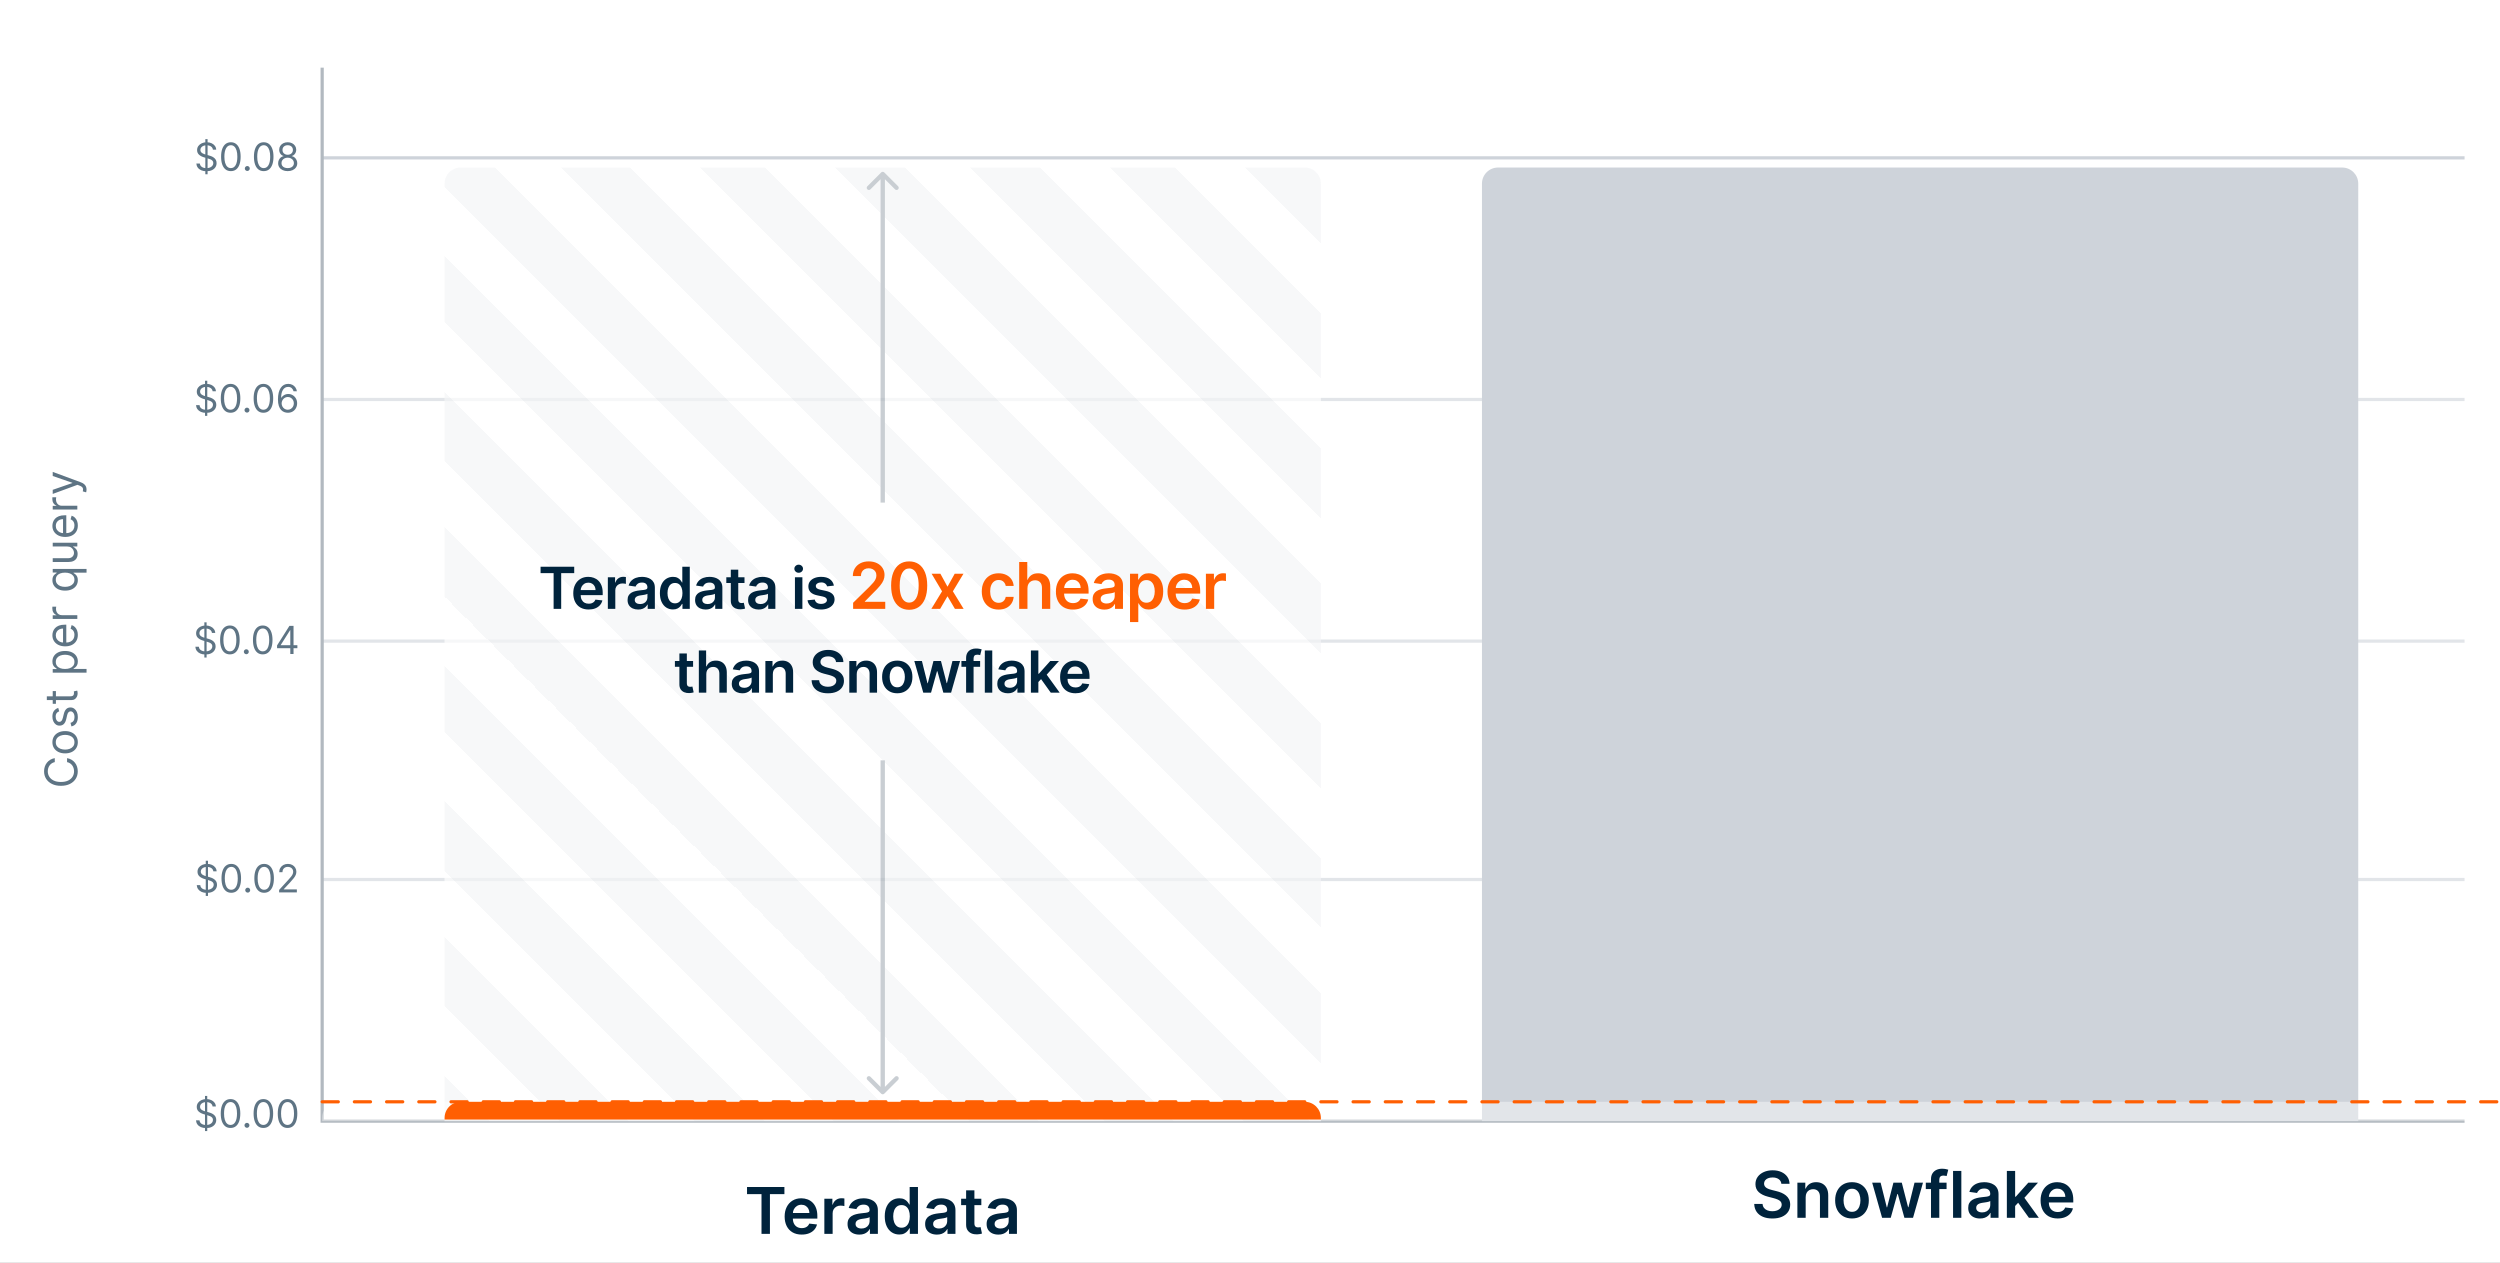 <svg width="776" height="392" viewBox="0 0 776 392" fill="none" xmlns="http://www.w3.org/2000/svg">
<rect x="0" y="0" width="776" height="392" fill="#333333" stroke="none"/>
<g clip-path="url(#clip0_5387_4357)">
<rect width="776" height="392" fill="white"/>
<path d="M100 273L765 273" stroke="#E2E5E9"/>
<path d="M100 124L765 124" stroke="#E2E5E9"/>
<path d="M100 199L765 199" stroke="#E2E5E9"/>
<path d="M100 49L765 49" stroke="#CED3DA"/>
<path d="M552.939 367.453C552.873 366.833 552.593 366.35 552.101 366.004C551.613 365.659 550.979 365.486 550.198 365.486C549.648 365.486 549.177 365.569 548.784 365.734C548.391 365.9 548.091 366.125 547.882 366.409C547.674 366.693 547.567 367.018 547.563 367.382C547.563 367.685 547.631 367.948 547.769 368.171C547.911 368.393 548.102 368.582 548.344 368.739C548.585 368.89 548.853 369.018 549.146 369.122C549.44 369.226 549.736 369.314 550.034 369.385L551.398 369.726C551.947 369.854 552.475 370.027 552.982 370.244C553.493 370.462 553.95 370.737 554.352 371.068C554.76 371.4 555.082 371.8 555.318 372.269C555.555 372.737 555.673 373.287 555.673 373.916C555.673 374.769 555.456 375.519 555.02 376.168C554.584 376.812 553.955 377.316 553.131 377.68C552.312 378.04 551.32 378.22 550.155 378.22C549.023 378.22 548.041 378.045 547.208 377.695C546.379 377.344 545.73 376.833 545.262 376.161C544.798 375.488 544.547 374.669 544.509 373.703H547.101C547.139 374.21 547.295 374.631 547.57 374.967C547.844 375.304 548.202 375.555 548.642 375.72C549.087 375.886 549.584 375.969 550.134 375.969C550.707 375.969 551.209 375.884 551.639 375.713C552.075 375.538 552.416 375.296 552.662 374.989C552.908 374.676 553.034 374.312 553.039 373.895C553.034 373.516 552.923 373.204 552.705 372.957C552.487 372.707 552.182 372.498 551.789 372.332C551.4 372.162 550.946 372.01 550.425 371.878L548.77 371.452C547.572 371.144 546.625 370.678 545.929 370.053C545.238 369.423 544.892 368.587 544.892 367.546C544.892 366.689 545.124 365.938 545.588 365.294C546.057 364.65 546.694 364.151 547.499 363.796C548.304 363.436 549.215 363.256 550.233 363.256C551.265 363.256 552.17 363.436 552.946 363.796C553.727 364.151 554.341 364.645 554.786 365.28C555.231 365.91 555.46 366.634 555.475 367.453H552.939ZM560.48 371.608V378H557.909V367.091H560.366V368.945H560.494C560.745 368.334 561.145 367.849 561.694 367.489C562.248 367.129 562.933 366.949 563.747 366.949C564.5 366.949 565.156 367.11 565.714 367.432C566.278 367.754 566.713 368.22 567.021 368.831C567.334 369.442 567.488 370.183 567.483 371.054V378H564.912V371.452C564.912 370.723 564.722 370.152 564.344 369.74C563.97 369.328 563.451 369.122 562.788 369.122C562.338 369.122 561.938 369.222 561.588 369.421C561.242 369.615 560.97 369.896 560.771 370.266C560.577 370.635 560.48 371.082 560.48 371.608ZM574.855 378.213C573.79 378.213 572.866 377.979 572.085 377.51C571.304 377.041 570.698 376.385 570.267 375.543C569.841 374.7 569.628 373.715 569.628 372.588C569.628 371.461 569.841 370.474 570.267 369.626C570.698 368.779 571.304 368.121 572.085 367.652C572.866 367.183 573.79 366.949 574.855 366.949C575.92 366.949 576.844 367.183 577.625 367.652C578.406 368.121 579.01 368.779 579.436 369.626C579.867 370.474 580.082 371.461 580.082 372.588C580.082 373.715 579.867 374.7 579.436 375.543C579.01 376.385 578.406 377.041 577.625 377.51C576.844 377.979 575.92 378.213 574.855 378.213ZM574.869 376.153C575.447 376.153 575.93 375.995 576.318 375.678C576.706 375.356 576.995 374.925 577.184 374.385C577.379 373.845 577.476 373.244 577.476 372.581C577.476 371.913 577.379 371.31 577.184 370.77C576.995 370.225 576.706 369.792 576.318 369.47C575.93 369.148 575.447 368.987 574.869 368.987C574.277 368.987 573.785 369.148 573.392 369.47C573.004 369.792 572.712 370.225 572.518 370.77C572.329 371.31 572.234 371.913 572.234 372.581C572.234 373.244 572.329 373.845 572.518 374.385C572.712 374.925 573.004 375.356 573.392 375.678C573.785 375.995 574.277 376.153 574.869 376.153ZM584.203 378L581.121 367.091H583.742L585.659 374.761H585.759L587.719 367.091H590.311L592.271 374.719H592.378L594.267 367.091H596.895L593.806 378H591.128L589.083 370.628H588.933L586.888 378H584.203ZM604.216 367.091V369.08H597.767V367.091H604.216ZM599.379 378V366.061C599.379 365.327 599.531 364.716 599.834 364.229C600.141 363.741 600.553 363.376 601.069 363.135C601.586 362.894 602.158 362.773 602.788 362.773C603.233 362.773 603.629 362.808 603.974 362.879C604.32 362.95 604.576 363.014 604.741 363.071L604.23 365.06C604.121 365.027 603.984 364.993 603.818 364.96C603.652 364.922 603.468 364.903 603.264 364.903C602.786 364.903 602.447 365.019 602.248 365.251C602.054 365.479 601.957 365.805 601.957 366.232V378H599.379ZM608.8 363.455V378H606.229V363.455H608.8ZM614.583 378.22C613.892 378.22 613.269 378.097 612.715 377.851C612.166 377.6 611.731 377.231 611.409 376.743C611.091 376.255 610.933 375.654 610.933 374.939C610.933 374.323 611.046 373.814 611.274 373.412C611.501 373.01 611.811 372.688 612.204 372.446C612.597 372.205 613.04 372.022 613.532 371.899C614.029 371.771 614.543 371.679 615.073 371.622C615.713 371.556 616.231 371.497 616.629 371.445C617.026 371.388 617.315 371.303 617.495 371.189C617.68 371.071 617.772 370.888 617.772 370.642V370.599C617.772 370.064 617.614 369.65 617.296 369.357C616.979 369.063 616.522 368.916 615.926 368.916C615.296 368.916 614.796 369.054 614.427 369.328C614.062 369.603 613.816 369.927 613.688 370.301L611.288 369.96C611.477 369.297 611.79 368.743 612.225 368.298C612.661 367.849 613.194 367.512 613.823 367.29C614.453 367.063 615.149 366.949 615.911 366.949C616.437 366.949 616.96 367.01 617.481 367.134C618.002 367.257 618.478 367.46 618.909 367.744C619.339 368.024 619.685 368.405 619.945 368.888C620.211 369.371 620.343 369.974 620.343 370.699V378H617.872V376.501H617.786C617.63 376.805 617.41 377.089 617.126 377.354C616.847 377.614 616.494 377.825 616.068 377.986C615.646 378.142 615.151 378.22 614.583 378.22ZM615.251 376.331C615.767 376.331 616.214 376.229 616.593 376.026C616.972 375.817 617.263 375.543 617.467 375.202C617.675 374.861 617.779 374.489 617.779 374.087V372.801C617.699 372.867 617.561 372.929 617.367 372.986C617.178 373.043 616.965 373.092 616.728 373.135C616.491 373.178 616.257 373.215 616.025 373.249C615.793 373.282 615.592 373.31 615.421 373.334C615.038 373.386 614.695 373.471 614.392 373.59C614.088 373.708 613.849 373.874 613.674 374.087C613.499 374.295 613.411 374.565 613.411 374.896C613.411 375.37 613.584 375.727 613.93 375.969C614.276 376.21 614.716 376.331 615.251 376.331ZM625.272 374.577L625.265 371.473H625.677L629.597 367.091H632.602L627.779 372.46H627.247L625.272 374.577ZM622.928 378V363.455H625.499V378H622.928ZM629.775 378L626.224 373.036L627.957 371.224L632.85 378H629.775ZM638.695 378.213C637.602 378.213 636.657 377.986 635.862 377.531C635.071 377.072 634.463 376.423 634.036 375.585C633.61 374.742 633.397 373.751 633.397 372.609C633.397 371.487 633.61 370.502 634.036 369.655C634.467 368.803 635.069 368.14 635.84 367.666C636.612 367.188 637.519 366.949 638.561 366.949C639.233 366.949 639.867 367.058 640.464 367.276C641.065 367.489 641.596 367.82 642.055 368.27C642.519 368.72 642.883 369.293 643.149 369.989C643.414 370.68 643.546 371.504 643.546 372.46V373.249H634.605V371.516H641.082C641.077 371.023 640.971 370.585 640.762 370.202C640.554 369.814 640.263 369.508 639.889 369.286C639.519 369.063 639.088 368.952 638.596 368.952C638.07 368.952 637.609 369.08 637.211 369.335C636.813 369.586 636.503 369.918 636.281 370.33C636.063 370.737 635.952 371.184 635.947 371.672V373.185C635.947 373.819 636.063 374.364 636.295 374.818C636.527 375.268 636.851 375.614 637.268 375.855C637.685 376.092 638.172 376.21 638.731 376.21C639.105 376.21 639.444 376.158 639.747 376.054C640.05 375.945 640.312 375.787 640.535 375.578C640.758 375.37 640.926 375.112 641.039 374.804L643.44 375.074C643.288 375.708 642.999 376.262 642.573 376.736C642.152 377.205 641.612 377.569 640.954 377.83C640.296 378.085 639.543 378.213 638.695 378.213Z" fill="#00233C"/>
<path d="M765 348L100 348L100 21" stroke="#B2B9C0"/>
<path d="M63.63 351.091V340.182H64.329V351.091H63.63ZM65.982 343.455C65.931 343.023 65.723 342.688 65.36 342.449C64.996 342.21 64.55 342.091 64.022 342.091C63.635 342.091 63.297 342.153 63.008 342.278C62.721 342.403 62.496 342.575 62.334 342.794C62.175 343.013 62.096 343.261 62.096 343.54C62.096 343.773 62.151 343.973 62.262 344.141C62.375 344.305 62.52 344.443 62.696 344.554C62.873 344.662 63.057 344.751 63.25 344.823C63.444 344.891 63.621 344.946 63.783 344.989L64.669 345.227C64.897 345.287 65.15 345.369 65.428 345.474C65.709 345.58 65.978 345.723 66.233 345.905C66.492 346.084 66.705 346.314 66.873 346.595C67.04 346.876 67.124 347.222 67.124 347.631C67.124 348.102 67 348.528 66.753 348.909C66.509 349.29 66.151 349.592 65.679 349.817C65.211 350.041 64.641 350.153 63.971 350.153C63.346 350.153 62.804 350.053 62.347 349.851C61.892 349.649 61.534 349.368 61.273 349.007C61.015 348.646 60.868 348.227 60.834 347.75H61.925C61.953 348.08 62.064 348.352 62.258 348.568C62.453 348.781 62.701 348.94 62.999 349.046C63.3 349.148 63.624 349.199 63.971 349.199C64.374 349.199 64.736 349.134 65.057 349.003C65.378 348.869 65.632 348.685 65.82 348.449C66.007 348.21 66.101 347.932 66.101 347.614C66.101 347.324 66.02 347.088 65.858 346.906C65.696 346.724 65.483 346.577 65.219 346.463C64.955 346.349 64.669 346.25 64.363 346.165L63.289 345.858C62.607 345.662 62.067 345.382 61.669 345.019C61.272 344.655 61.073 344.179 61.073 343.591C61.073 343.102 61.205 342.676 61.469 342.313C61.736 341.946 62.094 341.662 62.543 341.46C62.995 341.256 63.499 341.153 64.056 341.153C64.618 341.153 65.118 341.254 65.556 341.456C65.993 341.655 66.34 341.928 66.596 342.274C66.854 342.621 66.99 343.014 67.005 343.455H65.982ZM71.555 350.119C70.913 350.119 70.366 349.945 69.914 349.595C69.462 349.243 69.117 348.733 68.879 348.065C68.64 347.395 68.521 346.585 68.521 345.636C68.521 344.693 68.64 343.888 68.879 343.22C69.12 342.55 69.467 342.038 69.918 341.686C70.373 341.331 70.918 341.153 71.555 341.153C72.191 341.153 72.735 341.331 73.187 341.686C73.641 342.038 73.988 342.55 74.227 343.22C74.468 343.888 74.589 344.693 74.589 345.636C74.589 346.585 74.469 347.395 74.231 348.065C73.992 348.733 73.647 349.243 73.195 349.595C72.744 349.945 72.197 350.119 71.555 350.119ZM71.555 349.182C72.191 349.182 72.685 348.875 73.038 348.261C73.39 347.648 73.566 346.773 73.566 345.636C73.566 344.881 73.485 344.237 73.323 343.706C73.164 343.175 72.934 342.77 72.633 342.492C72.335 342.213 71.975 342.074 71.555 342.074C70.924 342.074 70.431 342.385 70.076 343.007C69.721 343.626 69.543 344.503 69.543 345.636C69.543 346.392 69.623 347.034 69.782 347.563C69.941 348.091 70.17 348.493 70.468 348.769C70.769 349.044 71.131 349.182 71.555 349.182ZM76.653 350.068C76.443 350.068 76.263 349.993 76.112 349.842C75.962 349.692 75.886 349.511 75.886 349.301C75.886 349.091 75.962 348.911 76.112 348.76C76.263 348.609 76.443 348.534 76.653 348.534C76.864 348.534 77.044 348.609 77.195 348.76C77.345 348.911 77.421 349.091 77.421 349.301C77.421 349.44 77.385 349.568 77.314 349.685C77.246 349.801 77.153 349.895 77.037 349.966C76.923 350.034 76.796 350.068 76.653 350.068ZM81.75 350.119C81.108 350.119 80.561 349.945 80.109 349.595C79.658 349.243 79.312 348.733 79.074 348.065C78.835 347.395 78.716 346.585 78.716 345.636C78.716 344.693 78.835 343.888 79.074 343.22C79.315 342.55 79.662 342.038 80.114 341.686C80.568 341.331 81.114 341.153 81.75 341.153C82.386 341.153 82.93 341.331 83.382 341.686C83.837 342.038 84.183 342.55 84.422 343.22C84.663 343.888 84.784 344.693 84.784 345.636C84.784 346.585 84.665 347.395 84.426 348.065C84.188 348.733 83.842 349.243 83.391 349.595C82.939 349.945 82.392 350.119 81.75 350.119ZM81.75 349.182C82.386 349.182 82.881 348.875 83.233 348.261C83.585 347.648 83.761 346.773 83.761 345.636C83.761 344.881 83.68 344.237 83.519 343.706C83.359 343.175 83.129 342.77 82.828 342.492C82.53 342.213 82.171 342.074 81.75 342.074C81.119 342.074 80.626 342.385 80.271 343.007C79.916 343.626 79.739 344.503 79.739 345.636C79.739 346.392 79.818 347.034 79.977 347.563C80.136 348.091 80.365 348.493 80.663 348.769C80.965 349.044 81.327 349.182 81.75 349.182ZM89.25 350.119C88.608 350.119 88.061 349.945 87.609 349.595C87.158 349.243 86.812 348.733 86.574 348.065C86.335 347.395 86.216 346.585 86.216 345.636C86.216 344.693 86.335 343.888 86.574 343.22C86.815 342.55 87.162 342.038 87.614 341.686C88.068 341.331 88.614 341.153 89.25 341.153C89.886 341.153 90.43 341.331 90.882 341.686C91.337 342.038 91.683 342.55 91.922 343.22C92.163 343.888 92.284 344.693 92.284 345.636C92.284 346.585 92.165 347.395 91.926 348.065C91.688 348.733 91.342 349.243 90.891 349.595C90.439 349.945 89.892 350.119 89.25 350.119ZM89.25 349.182C89.886 349.182 90.381 348.875 90.733 348.261C91.085 347.648 91.261 346.773 91.261 345.636C91.261 344.881 91.18 344.237 91.019 343.706C90.859 343.175 90.629 342.77 90.328 342.492C90.03 342.213 89.671 342.074 89.25 342.074C88.619 342.074 88.126 342.385 87.771 343.007C87.416 343.626 87.239 344.503 87.239 345.636C87.239 346.392 87.318 347.034 87.477 347.563C87.636 348.091 87.865 348.493 88.163 348.769C88.465 349.044 88.827 349.182 89.25 349.182Z" fill="#5E7484"/>
<path d="M63.864 278.091V267.182H64.563V278.091H63.864ZM66.216 270.455C66.165 270.023 65.958 269.688 65.594 269.449C65.231 269.21 64.784 269.091 64.256 269.091C63.87 269.091 63.532 269.153 63.242 269.278C62.955 269.403 62.73 269.575 62.569 269.794C62.409 270.013 62.33 270.261 62.33 270.54C62.33 270.773 62.385 270.973 62.496 271.141C62.61 271.305 62.755 271.443 62.931 271.554C63.107 271.662 63.291 271.751 63.485 271.823C63.678 271.891 63.855 271.946 64.017 271.989L64.904 272.227C65.131 272.287 65.384 272.369 65.662 272.474C65.944 272.58 66.212 272.723 66.468 272.905C66.726 273.084 66.939 273.314 67.107 273.595C67.275 273.876 67.358 274.222 67.358 274.631C67.358 275.102 67.235 275.528 66.988 275.909C66.743 276.29 66.385 276.592 65.914 276.817C65.445 277.041 64.875 277.153 64.205 277.153C63.58 277.153 63.039 277.053 62.581 276.851C62.127 276.649 61.769 276.368 61.508 276.007C61.249 275.646 61.103 275.227 61.069 274.75H62.159C62.188 275.08 62.299 275.352 62.492 275.568C62.688 275.781 62.935 275.94 63.233 276.046C63.534 276.148 63.858 276.199 64.205 276.199C64.608 276.199 64.971 276.134 65.291 276.003C65.613 275.869 65.867 275.685 66.054 275.449C66.242 275.21 66.336 274.932 66.336 274.614C66.336 274.324 66.255 274.088 66.093 273.906C65.931 273.724 65.718 273.577 65.454 273.463C65.189 273.349 64.904 273.25 64.597 273.165L63.523 272.858C62.841 272.662 62.301 272.382 61.904 272.019C61.506 271.655 61.307 271.179 61.307 270.591C61.307 270.102 61.439 269.676 61.703 269.313C61.971 268.946 62.328 268.662 62.777 268.46C63.229 268.256 63.733 268.153 64.29 268.153C64.853 268.153 65.353 268.254 65.79 268.456C66.228 268.655 66.574 268.928 66.83 269.274C67.088 269.621 67.225 270.014 67.239 270.455H66.216ZM71.789 277.119C71.147 277.119 70.6 276.945 70.148 276.595C69.697 276.243 69.352 275.733 69.113 275.065C68.874 274.395 68.755 273.585 68.755 272.636C68.755 271.693 68.874 270.888 69.113 270.22C69.354 269.55 69.701 269.038 70.153 268.686C70.607 268.331 71.153 268.153 71.789 268.153C72.425 268.153 72.969 268.331 73.421 268.686C73.876 269.038 74.222 269.55 74.461 270.22C74.702 270.888 74.823 271.693 74.823 272.636C74.823 273.585 74.704 274.395 74.465 275.065C74.227 275.733 73.881 276.243 73.43 276.595C72.978 276.945 72.431 277.119 71.789 277.119ZM71.789 276.182C72.425 276.182 72.92 275.875 73.272 275.261C73.624 274.648 73.8 273.773 73.8 272.636C73.8 271.881 73.719 271.237 73.558 270.706C73.398 270.175 73.168 269.77 72.867 269.492C72.569 269.213 72.21 269.074 71.789 269.074C71.158 269.074 70.665 269.385 70.31 270.007C69.955 270.626 69.778 271.503 69.778 272.636C69.778 273.392 69.857 274.034 70.016 274.563C70.175 275.091 70.404 275.493 70.702 275.769C71.004 276.044 71.366 276.182 71.789 276.182ZM76.888 277.068C76.678 277.068 76.497 276.993 76.347 276.842C76.196 276.692 76.121 276.511 76.121 276.301C76.121 276.091 76.196 275.911 76.347 275.76C76.497 275.609 76.678 275.534 76.888 275.534C77.098 275.534 77.278 275.609 77.429 275.76C77.579 275.911 77.655 276.091 77.655 276.301C77.655 276.44 77.619 276.568 77.548 276.685C77.48 276.801 77.388 276.895 77.271 276.966C77.158 277.034 77.03 277.068 76.888 277.068ZM81.984 277.119C81.342 277.119 80.796 276.945 80.344 276.595C79.892 276.243 79.547 275.733 79.308 275.065C79.07 274.395 78.95 273.585 78.95 272.636C78.95 271.693 79.07 270.888 79.308 270.22C79.55 269.55 79.896 269.038 80.348 268.686C80.803 268.331 81.348 268.153 81.984 268.153C82.621 268.153 83.165 268.331 83.617 268.686C84.071 269.038 84.418 269.55 84.656 270.22C84.898 270.888 85.019 271.693 85.019 272.636C85.019 273.585 84.899 274.395 84.66 275.065C84.422 275.733 84.077 276.243 83.625 276.595C83.173 276.945 82.626 277.119 81.984 277.119ZM81.984 276.182C82.621 276.182 83.115 275.875 83.467 275.261C83.82 274.648 83.996 273.773 83.996 272.636C83.996 271.881 83.915 271.237 83.753 270.706C83.594 270.175 83.364 269.77 83.062 269.492C82.764 269.213 82.405 269.074 81.984 269.074C81.354 269.074 80.861 269.385 80.506 270.007C80.151 270.626 79.973 271.503 79.973 272.636C79.973 273.392 80.053 274.034 80.212 274.563C80.371 275.091 80.599 275.493 80.898 275.769C81.199 276.044 81.561 276.182 81.984 276.182ZM86.638 277V276.233L89.519 273.08C89.856 272.71 90.135 272.389 90.354 272.117C90.572 271.841 90.734 271.582 90.84 271.341C90.947 271.097 91.001 270.841 91.001 270.574C91.001 270.267 90.928 270.001 90.78 269.777C90.635 269.553 90.436 269.379 90.183 269.257C89.93 269.135 89.646 269.074 89.331 269.074C88.996 269.074 88.703 269.144 88.453 269.283C88.206 269.419 88.014 269.611 87.878 269.858C87.744 270.105 87.678 270.395 87.678 270.727H86.672C86.672 270.216 86.79 269.767 87.026 269.381C87.261 268.994 87.582 268.693 87.989 268.477C88.398 268.261 88.856 268.153 89.365 268.153C89.876 268.153 90.329 268.261 90.724 268.477C91.119 268.693 91.429 268.984 91.653 269.351C91.878 269.717 91.99 270.125 91.99 270.574C91.99 270.895 91.932 271.209 91.815 271.516C91.702 271.82 91.503 272.159 91.219 272.534C90.938 272.906 90.547 273.361 90.047 273.898L88.087 275.994V276.063H92.144V277H86.638Z" fill="#5E7484"/>
<path d="M63.43 204.091V193.182H64.129V204.091H63.43ZM65.783 196.455C65.731 196.023 65.524 195.688 65.16 195.449C64.797 195.21 64.351 195.091 63.822 195.091C63.436 195.091 63.098 195.153 62.808 195.278C62.521 195.403 62.297 195.575 62.135 195.794C61.976 196.013 61.896 196.261 61.896 196.54C61.896 196.773 61.952 196.973 62.062 197.141C62.176 197.305 62.321 197.443 62.497 197.554C62.673 197.662 62.858 197.751 63.051 197.823C63.244 197.891 63.422 197.946 63.584 197.989L64.47 198.227C64.697 198.287 64.95 198.369 65.229 198.474C65.51 198.58 65.778 198.723 66.034 198.905C66.293 199.084 66.506 199.314 66.673 199.595C66.841 199.876 66.925 200.222 66.925 200.631C66.925 201.102 66.801 201.528 66.554 201.909C66.31 202.29 65.952 202.592 65.48 202.817C65.011 203.041 64.442 203.153 63.771 203.153C63.146 203.153 62.605 203.053 62.148 202.851C61.693 202.649 61.335 202.368 61.074 202.007C60.815 201.646 60.669 201.227 60.635 200.75H61.726C61.754 201.08 61.865 201.352 62.058 201.568C62.254 201.781 62.501 201.94 62.8 202.046C63.101 202.148 63.425 202.199 63.771 202.199C64.175 202.199 64.537 202.134 64.858 202.003C65.179 201.869 65.433 201.685 65.621 201.449C65.808 201.21 65.902 200.932 65.902 200.614C65.902 200.324 65.821 200.088 65.659 199.906C65.497 199.724 65.284 199.577 65.02 199.463C64.756 199.349 64.47 199.25 64.163 199.165L63.09 198.858C62.408 198.662 61.868 198.382 61.47 198.019C61.072 197.655 60.874 197.179 60.874 196.591C60.874 196.102 61.006 195.676 61.27 195.313C61.537 194.946 61.895 194.662 62.344 194.46C62.795 194.256 63.3 194.153 63.856 194.153C64.419 194.153 64.919 194.254 65.356 194.456C65.794 194.655 66.141 194.928 66.396 195.274C66.655 195.621 66.791 196.014 66.805 196.455H65.783ZM71.356 203.119C70.713 203.119 70.166 202.945 69.715 202.595C69.263 202.243 68.918 201.733 68.679 201.065C68.441 200.395 68.321 199.585 68.321 198.636C68.321 197.693 68.441 196.888 68.679 196.22C68.921 195.55 69.267 195.038 69.719 194.686C70.174 194.331 70.719 194.153 71.356 194.153C71.992 194.153 72.536 194.331 72.988 194.686C73.442 195.038 73.789 195.55 74.027 196.22C74.269 196.888 74.39 197.693 74.39 198.636C74.39 199.585 74.27 200.395 74.032 201.065C73.793 201.733 73.448 202.243 72.996 202.595C72.544 202.945 71.998 203.119 71.356 203.119ZM71.356 202.182C71.992 202.182 72.486 201.875 72.838 201.261C73.191 200.648 73.367 199.773 73.367 198.636C73.367 197.881 73.286 197.237 73.124 196.706C72.965 196.175 72.735 195.77 72.434 195.492C72.135 195.213 71.776 195.074 71.356 195.074C70.725 195.074 70.232 195.385 69.877 196.007C69.522 196.626 69.344 197.503 69.344 198.636C69.344 199.392 69.424 200.034 69.583 200.563C69.742 201.091 69.971 201.493 70.269 201.769C70.57 202.044 70.932 202.182 71.356 202.182ZM76.454 203.068C76.244 203.068 76.064 202.993 75.913 202.842C75.762 202.692 75.687 202.511 75.687 202.301C75.687 202.091 75.762 201.911 75.913 201.76C76.064 201.609 76.244 201.534 76.454 201.534C76.664 201.534 76.845 201.609 76.995 201.76C77.146 201.911 77.221 202.091 77.221 202.301C77.221 202.44 77.186 202.568 77.115 202.685C77.046 202.801 76.954 202.895 76.838 202.966C76.724 203.034 76.596 203.068 76.454 203.068ZM81.551 203.119C80.909 203.119 80.362 202.945 79.91 202.595C79.459 202.243 79.113 201.733 78.875 201.065C78.636 200.395 78.517 199.585 78.517 198.636C78.517 197.693 78.636 196.888 78.875 196.22C79.116 195.55 79.463 195.038 79.914 194.686C80.369 194.331 80.914 194.153 81.551 194.153C82.187 194.153 82.731 194.331 83.183 194.686C83.637 195.038 83.984 195.55 84.223 196.22C84.464 196.888 84.585 197.693 84.585 198.636C84.585 199.585 84.466 200.395 84.227 201.065C83.988 201.733 83.643 202.243 83.191 202.595C82.74 202.945 82.193 203.119 81.551 203.119ZM81.551 202.182C82.187 202.182 82.681 201.875 83.034 201.261C83.386 200.648 83.562 199.773 83.562 198.636C83.562 197.881 83.481 197.237 83.319 196.706C83.16 196.175 82.93 195.77 82.629 195.492C82.331 195.213 81.971 195.074 81.551 195.074C80.92 195.074 80.427 195.385 80.072 196.007C79.717 196.626 79.539 197.503 79.539 198.636C79.539 199.392 79.619 200.034 79.778 200.563C79.937 201.091 80.166 201.493 80.464 201.769C80.765 202.044 81.127 202.182 81.551 202.182ZM86 201.21V200.341L89.835 194.273H90.466V195.619H90.039L87.142 200.205V200.273H92.306V201.21H86ZM90.108 203V200.946V200.541V194.273H91.113V203H90.108Z" fill="#5E7484"/>
<path d="M63.641 129.091V118.182H64.34V129.091H63.641ZM65.994 121.455C65.942 121.023 65.735 120.688 65.371 120.449C65.008 120.21 64.562 120.091 64.033 120.091C63.647 120.091 63.309 120.153 63.019 120.278C62.732 120.403 62.508 120.575 62.346 120.794C62.187 121.013 62.107 121.261 62.107 121.54C62.107 121.773 62.163 121.973 62.273 122.141C62.387 122.305 62.532 122.443 62.708 122.554C62.884 122.662 63.069 122.751 63.262 122.823C63.455 122.891 63.633 122.946 63.795 122.989L64.681 123.227C64.908 123.287 65.161 123.369 65.44 123.474C65.721 123.58 65.989 123.723 66.245 123.905C66.504 124.084 66.717 124.314 66.884 124.595C67.052 124.876 67.136 125.222 67.136 125.631C67.136 126.102 67.012 126.528 66.765 126.909C66.521 127.29 66.163 127.592 65.691 127.817C65.222 128.041 64.653 128.153 63.982 128.153C63.357 128.153 62.816 128.053 62.359 127.851C61.904 127.649 61.546 127.368 61.285 127.007C61.026 126.646 60.88 126.227 60.846 125.75H61.937C61.965 126.08 62.076 126.352 62.269 126.568C62.465 126.781 62.712 126.94 63.011 127.046C63.312 127.148 63.636 127.199 63.982 127.199C64.386 127.199 64.748 127.134 65.069 127.003C65.39 126.869 65.644 126.685 65.832 126.449C66.019 126.21 66.113 125.932 66.113 125.614C66.113 125.324 66.032 125.088 65.87 124.906C65.708 124.724 65.495 124.577 65.231 124.463C64.967 124.349 64.681 124.25 64.374 124.165L63.3 123.858C62.619 123.662 62.079 123.382 61.681 123.019C61.283 122.655 61.084 122.179 61.084 121.591C61.084 121.102 61.217 120.676 61.481 120.313C61.748 119.946 62.106 119.662 62.555 119.46C63.006 119.256 63.511 119.153 64.067 119.153C64.63 119.153 65.13 119.254 65.567 119.456C66.005 119.655 66.352 119.928 66.607 120.274C66.866 120.621 67.002 121.014 67.016 121.455H65.994ZM71.566 128.119C70.924 128.119 70.377 127.945 69.926 127.595C69.474 127.243 69.129 126.733 68.89 126.065C68.652 125.395 68.532 124.585 68.532 123.636C68.532 122.693 68.652 121.888 68.89 121.22C69.132 120.55 69.478 120.038 69.93 119.686C70.385 119.331 70.93 119.153 71.566 119.153C72.203 119.153 72.747 119.331 73.198 119.686C73.653 120.038 74 120.55 74.238 121.22C74.48 121.888 74.6 122.693 74.6 123.636C74.6 124.585 74.481 125.395 74.243 126.065C74.004 126.733 73.659 127.243 73.207 127.595C72.755 127.945 72.209 128.119 71.566 128.119ZM71.566 127.182C72.203 127.182 72.697 126.875 73.049 126.261C73.402 125.648 73.578 124.773 73.578 123.636C73.578 122.881 73.497 122.237 73.335 121.706C73.176 121.175 72.946 120.77 72.644 120.492C72.346 120.213 71.987 120.074 71.566 120.074C70.936 120.074 70.443 120.385 70.088 121.007C69.733 121.626 69.555 122.503 69.555 123.636C69.555 124.392 69.635 125.034 69.794 125.563C69.953 126.091 70.181 126.493 70.48 126.769C70.781 127.044 71.143 127.182 71.566 127.182ZM76.665 128.068C76.455 128.068 76.275 127.993 76.124 127.842C75.973 127.692 75.898 127.511 75.898 127.301C75.898 127.091 75.973 126.911 76.124 126.76C76.275 126.609 76.455 126.534 76.665 126.534C76.875 126.534 77.056 126.609 77.206 126.76C77.357 126.911 77.432 127.091 77.432 127.301C77.432 127.44 77.397 127.568 77.326 127.685C77.257 127.801 77.165 127.895 77.049 127.966C76.935 128.034 76.807 128.068 76.665 128.068ZM81.762 128.119C81.12 128.119 80.573 127.945 80.121 127.595C79.669 127.243 79.324 126.733 79.086 126.065C78.847 125.395 78.728 124.585 78.728 123.636C78.728 122.693 78.847 121.888 79.086 121.22C79.327 120.55 79.674 120.038 80.125 119.686C80.58 119.331 81.125 119.153 81.762 119.153C82.398 119.153 82.942 119.331 83.394 119.686C83.848 120.038 84.195 120.55 84.434 121.22C84.675 121.888 84.796 122.693 84.796 123.636C84.796 124.585 84.677 125.395 84.438 126.065C84.199 126.733 83.854 127.243 83.402 127.595C82.951 127.945 82.404 128.119 81.762 128.119ZM81.762 127.182C82.398 127.182 82.892 126.875 83.245 126.261C83.597 125.648 83.773 124.773 83.773 123.636C83.773 122.881 83.692 122.237 83.53 121.706C83.371 121.175 83.141 120.77 82.84 120.492C82.541 120.213 82.182 120.074 81.762 120.074C81.131 120.074 80.638 120.385 80.283 121.007C79.928 121.626 79.75 122.503 79.75 123.636C79.75 124.392 79.83 125.034 79.989 125.563C80.148 126.091 80.377 126.493 80.675 126.769C80.976 127.044 81.338 127.182 81.762 127.182ZM89.313 128.119C88.955 128.114 88.597 128.046 88.239 127.915C87.881 127.784 87.554 127.564 87.259 127.254C86.963 126.942 86.726 126.52 86.547 125.989C86.368 125.455 86.279 124.784 86.279 123.977C86.279 123.205 86.351 122.52 86.496 121.923C86.641 121.324 86.851 120.82 87.127 120.411C87.402 119.999 87.735 119.686 88.124 119.473C88.516 119.26 88.958 119.153 89.449 119.153C89.938 119.153 90.373 119.251 90.753 119.448C91.137 119.641 91.449 119.911 91.691 120.257C91.932 120.604 92.088 121.003 92.159 121.455H91.12C91.023 121.063 90.836 120.737 90.557 120.479C90.279 120.22 89.909 120.091 89.449 120.091C88.773 120.091 88.24 120.385 87.851 120.973C87.465 121.561 87.27 122.386 87.267 123.449H87.336C87.495 123.207 87.684 123.001 87.902 122.831C88.124 122.658 88.368 122.524 88.635 122.43C88.902 122.337 89.185 122.29 89.483 122.29C89.983 122.29 90.441 122.415 90.856 122.665C91.27 122.912 91.603 123.254 91.853 123.692C92.103 124.126 92.228 124.625 92.228 125.188C92.228 125.727 92.107 126.222 91.865 126.671C91.624 127.117 91.284 127.472 90.847 127.736C90.412 127.997 89.901 128.125 89.313 128.119ZM89.313 127.182C89.671 127.182 89.992 127.092 90.276 126.913C90.563 126.734 90.789 126.494 90.954 126.193C91.121 125.892 91.205 125.557 91.205 125.188C91.205 124.827 91.124 124.499 90.962 124.203C90.803 123.905 90.583 123.668 90.302 123.492C90.023 123.315 89.705 123.227 89.347 123.227C89.077 123.227 88.826 123.281 88.593 123.389C88.36 123.494 88.155 123.639 87.979 123.824C87.806 124.009 87.669 124.22 87.57 124.459C87.471 124.695 87.421 124.943 87.421 125.205C87.421 125.551 87.502 125.875 87.664 126.176C87.829 126.477 88.053 126.72 88.337 126.905C88.624 127.09 88.949 127.182 89.313 127.182Z" fill="#5E7484"/>
<path d="M63.735 54.091V43.182H64.434V54.091H63.735ZM66.087 46.455C66.036 46.023 65.829 45.688 65.465 45.449C65.102 45.21 64.656 45.091 64.127 45.091C63.741 45.091 63.403 45.154 63.113 45.279C62.826 45.404 62.602 45.575 62.44 45.794C62.281 46.013 62.201 46.261 62.201 46.54C62.201 46.773 62.256 46.973 62.367 47.141C62.481 47.306 62.626 47.443 62.802 47.554C62.978 47.662 63.163 47.752 63.356 47.822C63.549 47.891 63.727 47.946 63.889 47.989L64.775 48.227C65.002 48.287 65.255 48.369 65.533 48.474C65.815 48.58 66.083 48.723 66.339 48.905C66.597 49.084 66.81 49.314 66.978 49.595C67.146 49.877 67.229 50.222 67.229 50.631C67.229 51.102 67.106 51.529 66.859 51.909C66.614 52.29 66.256 52.592 65.785 52.817C65.316 53.041 64.746 53.154 64.076 53.154C63.451 53.154 62.91 53.053 62.452 52.851C61.998 52.649 61.64 52.368 61.379 52.007C61.12 51.646 60.974 51.227 60.94 50.75H62.031C62.059 51.08 62.17 51.352 62.363 51.568C62.559 51.781 62.806 51.94 63.104 52.045C63.406 52.148 63.729 52.199 64.076 52.199C64.479 52.199 64.842 52.134 65.163 52.003C65.484 51.869 65.738 51.685 65.925 51.449C66.113 51.21 66.207 50.932 66.207 50.614C66.207 50.324 66.126 50.088 65.964 49.906C65.802 49.724 65.589 49.577 65.325 49.463C65.06 49.349 64.775 49.25 64.468 49.165L63.394 48.858C62.712 48.662 62.173 48.382 61.775 48.019C61.377 47.655 61.178 47.179 61.178 46.591C61.178 46.102 61.31 45.676 61.575 45.313C61.842 44.946 62.2 44.662 62.648 44.46C63.1 44.256 63.604 44.154 64.161 44.154C64.724 44.154 65.224 44.254 65.661 44.456C66.099 44.655 66.445 44.928 66.701 45.274C66.96 45.621 67.096 46.014 67.11 46.455H66.087ZM71.66 53.119C71.018 53.119 70.471 52.945 70.019 52.595C69.568 52.243 69.223 51.733 68.984 51.065C68.745 50.395 68.626 49.585 68.626 48.636C68.626 47.693 68.745 46.888 68.984 46.22C69.225 45.55 69.572 45.038 70.024 44.686C70.478 44.331 71.024 44.154 71.66 44.154C72.296 44.154 72.841 44.331 73.292 44.686C73.747 45.038 74.093 45.55 74.332 46.22C74.573 46.888 74.694 47.693 74.694 48.636C74.694 49.585 74.575 50.395 74.336 51.065C74.098 51.733 73.752 52.243 73.301 52.595C72.849 52.945 72.302 53.119 71.66 53.119ZM71.66 52.182C72.296 52.182 72.791 51.875 73.143 51.261C73.495 50.648 73.671 49.773 73.671 48.636C73.671 47.881 73.591 47.237 73.429 46.706C73.269 46.175 73.039 45.77 72.738 45.492C72.44 45.213 72.081 45.074 71.66 45.074C71.029 45.074 70.537 45.385 70.181 46.007C69.826 46.627 69.649 47.503 69.649 48.636C69.649 49.392 69.728 50.034 69.887 50.563C70.046 51.091 70.275 51.493 70.573 51.769C70.875 52.044 71.237 52.182 71.66 52.182ZM76.759 53.068C76.549 53.068 76.368 52.993 76.218 52.842C76.067 52.692 75.992 52.511 75.992 52.301C75.992 52.091 76.067 51.911 76.218 51.76C76.368 51.609 76.549 51.534 76.759 51.534C76.969 51.534 77.15 51.609 77.3 51.76C77.451 51.911 77.526 52.091 77.526 52.301C77.526 52.44 77.49 52.568 77.419 52.685C77.351 52.801 77.259 52.895 77.142 52.966C77.029 53.034 76.901 53.068 76.759 53.068ZM81.856 53.119C81.213 53.119 80.666 52.945 80.215 52.595C79.763 52.243 79.418 51.733 79.179 51.065C78.941 50.395 78.821 49.585 78.821 48.636C78.821 47.693 78.941 46.888 79.179 46.22C79.421 45.55 79.767 45.038 80.219 44.686C80.674 44.331 81.219 44.154 81.856 44.154C82.492 44.154 83.036 44.331 83.488 44.686C83.942 45.038 84.289 45.55 84.527 46.22C84.769 46.888 84.89 47.693 84.89 48.636C84.89 49.585 84.77 50.395 84.532 51.065C84.293 51.733 83.948 52.243 83.496 52.595C83.044 52.945 82.498 53.119 81.856 53.119ZM81.856 52.182C82.492 52.182 82.986 51.875 83.338 51.261C83.691 50.648 83.867 49.773 83.867 48.636C83.867 47.881 83.786 47.237 83.624 46.706C83.465 46.175 83.235 45.77 82.934 45.492C82.635 45.213 82.276 45.074 81.856 45.074C81.225 45.074 80.732 45.385 80.377 46.007C80.022 46.627 79.844 47.503 79.844 48.636C79.844 49.392 79.924 50.034 80.083 50.563C80.242 51.091 80.471 51.493 80.769 51.769C81.07 52.044 81.432 52.182 81.856 52.182ZM89.304 53.119C88.719 53.119 88.202 53.016 87.753 52.808C87.307 52.598 86.959 52.31 86.709 51.943C86.459 51.574 86.336 51.154 86.338 50.682C86.336 50.313 86.408 49.972 86.556 49.659C86.704 49.344 86.905 49.081 87.161 48.871C87.419 48.658 87.708 48.523 88.026 48.466V48.415C87.608 48.307 87.276 48.072 87.029 47.712C86.782 47.348 86.659 46.935 86.662 46.472C86.659 46.029 86.772 45.632 86.999 45.283C87.226 44.933 87.539 44.658 87.936 44.456C88.337 44.254 88.793 44.154 89.304 44.154C89.81 44.154 90.262 44.254 90.659 44.456C91.057 44.658 91.37 44.933 91.597 45.283C91.827 45.632 91.944 46.029 91.946 46.472C91.944 46.935 91.817 47.348 91.567 47.712C91.32 48.072 90.992 48.307 90.583 48.415V48.466C90.898 48.523 91.182 48.658 91.435 48.871C91.688 49.081 91.89 49.344 92.04 49.659C92.191 49.972 92.267 50.313 92.27 50.682C92.267 51.154 92.14 51.574 91.887 51.943C91.637 52.31 91.289 52.598 90.843 52.808C90.4 53.016 89.887 53.119 89.304 53.119ZM89.304 52.182C89.699 52.182 90.04 52.118 90.327 51.99C90.614 51.862 90.836 51.682 90.992 51.449C91.148 51.216 91.228 50.943 91.231 50.631C91.228 50.301 91.142 50.01 90.975 49.757C90.807 49.504 90.579 49.306 90.289 49.161C90.002 49.016 89.674 48.943 89.304 48.943C88.932 48.943 88.6 49.016 88.307 49.161C88.017 49.306 87.789 49.504 87.621 49.757C87.456 50.01 87.375 50.301 87.378 50.631C87.375 50.943 87.451 51.216 87.604 51.449C87.76 51.682 87.983 51.862 88.273 51.99C88.563 52.118 88.907 52.182 89.304 52.182ZM89.304 48.04C89.617 48.04 89.894 47.977 90.135 47.852C90.38 47.727 90.571 47.553 90.711 47.328C90.85 47.104 90.921 46.841 90.924 46.54C90.921 46.244 90.851 45.987 90.715 45.769C90.579 45.547 90.39 45.377 90.148 45.257C89.907 45.135 89.625 45.074 89.304 45.074C88.978 45.074 88.692 45.135 88.448 45.257C88.204 45.377 88.015 45.547 87.881 45.769C87.748 45.987 87.682 46.244 87.685 46.54C87.682 46.841 87.749 47.104 87.885 47.328C88.025 47.553 88.216 47.727 88.461 47.852C88.705 47.977 88.986 48.04 89.304 48.04Z" fill="#5E7484"/>
<g opacity="0.7">
<g clip-path="url(#clip1_5387_4357)">
<path d="M138 57C138 54.239 140.239 52 143 52H405C407.761 52 410 54.239 410 57V348H138V57Z" fill="white"/>
<rect x="38" y="-48" width="600" height="600" fill="url(#paint0_linear_5387_4357)" fill-opacity="0.22"/>
<path d="M274.477 53.523C274.214 53.259 273.786 53.259 273.523 53.523L269.227 57.818C268.963 58.082 268.963 58.509 269.227 58.773C269.491 59.037 269.918 59.037 270.182 58.773L274 54.955L277.818 58.773C278.082 59.037 278.509 59.037 278.773 58.773C279.037 58.509 279.037 58.082 278.773 57.818L274.477 53.523ZM273.325 54L273.325 156L274.675 156L274.675 54L273.325 54Z" fill="#B2B9C0"/>
<path d="M273.523 339.477C273.786 339.741 274.214 339.741 274.477 339.477L278.773 335.182C279.037 334.918 279.037 334.491 278.773 334.227C278.509 333.963 278.082 333.963 277.818 334.227L274 338.045L270.182 334.227C269.918 333.963 269.491 333.963 269.227 334.227C268.963 334.491 268.963 334.918 269.227 335.182L273.523 339.477ZM273.325 236L273.325 339L274.675 339L274.675 236L273.325 236Z" fill="#B2B9C0"/>
</g>
</g>
<path d="M167.794 177.897V175.909H178.238V177.897H174.192V189H171.84V177.897H167.794ZM182.712 189.192C181.728 189.192 180.878 188.987 180.162 188.578C179.45 188.165 178.903 187.581 178.519 186.827C178.136 186.068 177.944 185.175 177.944 184.148C177.944 183.138 178.136 182.252 178.519 181.489C178.907 180.722 179.448 180.126 180.143 179.7C180.837 179.269 181.654 179.054 182.591 179.054C183.196 179.054 183.767 179.152 184.304 179.348C184.845 179.54 185.323 179.838 185.736 180.243C186.154 180.648 186.482 181.163 186.72 181.79C186.959 182.412 187.078 183.153 187.078 184.014V184.724H179.031V183.164H184.86C184.856 182.721 184.76 182.327 184.573 181.982C184.385 181.632 184.123 181.357 183.786 181.157C183.454 180.957 183.066 180.857 182.623 180.857C182.15 180.857 181.734 180.972 181.377 181.202C181.019 181.428 180.739 181.726 180.539 182.097C180.343 182.463 180.243 182.866 180.239 183.305V184.666C180.239 185.237 180.343 185.727 180.552 186.136C180.761 186.541 181.053 186.852 181.428 187.07C181.803 187.283 182.242 187.389 182.744 187.389C183.081 187.389 183.386 187.342 183.658 187.249C183.931 187.151 184.168 187.008 184.368 186.82C184.568 186.633 184.72 186.401 184.822 186.124L186.982 186.366C186.846 186.937 186.586 187.436 186.203 187.862C185.823 188.284 185.337 188.612 184.745 188.847C184.153 189.077 183.475 189.192 182.712 189.192ZM188.676 189V179.182H190.919V180.818H191.022C191.201 180.251 191.507 179.815 191.942 179.508C192.381 179.197 192.882 179.041 193.444 179.041C193.572 179.041 193.715 179.048 193.873 179.06C194.034 179.069 194.169 179.084 194.275 179.105V181.234C194.177 181.2 194.022 181.17 193.809 181.144C193.6 181.114 193.397 181.099 193.201 181.099C192.779 181.099 192.4 181.191 192.064 181.374C191.731 181.553 191.469 181.803 191.277 182.122C191.086 182.442 190.99 182.81 190.99 183.228V189H188.676ZM198.084 189.198C197.462 189.198 196.902 189.087 196.403 188.866C195.909 188.64 195.517 188.308 195.227 187.869C194.942 187.43 194.799 186.888 194.799 186.245C194.799 185.691 194.901 185.233 195.106 184.871C195.31 184.509 195.589 184.219 195.943 184.001C196.297 183.784 196.695 183.62 197.138 183.509C197.586 183.394 198.048 183.311 198.525 183.26C199.101 183.2 199.567 183.147 199.925 183.1C200.283 183.049 200.543 182.972 200.705 182.87C200.871 182.763 200.954 182.599 200.954 182.378V182.339C200.954 181.858 200.812 181.485 200.526 181.221C200.241 180.957 199.829 180.825 199.293 180.825C198.726 180.825 198.276 180.948 197.944 181.195C197.616 181.442 197.394 181.734 197.279 182.071L195.119 181.764C195.289 181.168 195.57 180.669 195.962 180.268C196.354 179.864 196.834 179.561 197.4 179.361C197.967 179.156 198.594 179.054 199.28 179.054C199.753 179.054 200.224 179.109 200.692 179.22C201.161 179.331 201.589 179.514 201.977 179.77C202.365 180.021 202.676 180.364 202.91 180.799C203.149 181.234 203.268 181.777 203.268 182.429V189H201.044V187.651H200.967C200.827 187.924 200.628 188.18 200.373 188.418C200.121 188.653 199.804 188.842 199.42 188.987C199.041 189.128 198.596 189.198 198.084 189.198ZM198.685 187.498C199.15 187.498 199.552 187.406 199.893 187.223C200.234 187.036 200.496 186.788 200.68 186.482C200.867 186.175 200.961 185.84 200.961 185.478V184.321C200.888 184.381 200.765 184.436 200.59 184.487C200.42 184.538 200.228 184.583 200.015 184.621C199.802 184.66 199.591 184.694 199.382 184.724C199.173 184.754 198.992 184.779 198.839 184.8C198.494 184.847 198.185 184.924 197.912 185.031C197.639 185.137 197.424 185.286 197.266 185.478C197.109 185.665 197.03 185.908 197.03 186.207C197.03 186.633 197.185 186.955 197.496 187.172C197.807 187.389 198.204 187.498 198.685 187.498ZM208.879 189.173C208.107 189.173 207.417 188.974 206.808 188.578C206.198 188.182 205.717 187.607 205.363 186.852C205.009 186.098 204.832 185.182 204.832 184.104C204.832 183.013 205.011 182.092 205.369 181.342C205.732 180.588 206.219 180.019 206.833 179.636C207.447 179.248 208.131 179.054 208.885 179.054C209.46 179.054 209.933 179.152 210.304 179.348C210.675 179.54 210.969 179.772 211.186 180.045C211.403 180.313 211.572 180.567 211.691 180.805H211.787V175.909H214.107V189H211.832V187.453H211.691C211.572 187.692 211.399 187.945 211.173 188.214C210.947 188.478 210.649 188.704 210.278 188.891C209.908 189.079 209.441 189.173 208.879 189.173ZM209.524 187.274C210.014 187.274 210.432 187.142 210.777 186.878C211.122 186.609 211.384 186.237 211.563 185.759C211.742 185.282 211.832 184.726 211.832 184.091C211.832 183.456 211.742 182.904 211.563 182.435C211.389 181.967 211.129 181.602 210.783 181.342C210.442 181.082 210.023 180.952 209.524 180.952C209.009 180.952 208.578 181.087 208.233 181.355C207.888 181.624 207.628 181.994 207.453 182.467C207.278 182.94 207.191 183.482 207.191 184.091C207.191 184.705 207.278 185.252 207.453 185.734C207.632 186.211 207.894 186.588 208.239 186.865C208.589 187.138 209.017 187.274 209.524 187.274ZM219.038 189.198C218.416 189.198 217.856 189.087 217.357 188.866C216.863 188.64 216.471 188.308 216.181 187.869C215.896 187.43 215.753 186.888 215.753 186.245C215.753 185.691 215.855 185.233 216.06 184.871C216.264 184.509 216.543 184.219 216.897 184.001C217.251 183.784 217.649 183.62 218.092 183.509C218.54 183.394 219.002 183.311 219.479 183.26C220.055 183.2 220.521 183.147 220.879 183.1C221.237 183.049 221.497 182.972 221.659 182.87C221.825 182.763 221.908 182.599 221.908 182.378V182.339C221.908 181.858 221.766 181.485 221.48 181.221C221.195 180.957 220.783 180.825 220.246 180.825C219.68 180.825 219.23 180.948 218.898 181.195C218.57 181.442 218.348 181.734 218.233 182.071L216.072 181.764C216.243 181.168 216.524 180.669 216.916 180.268C217.308 179.864 217.788 179.561 218.354 179.361C218.921 179.156 219.548 179.054 220.234 179.054C220.707 179.054 221.177 179.109 221.646 179.22C222.115 179.331 222.543 179.514 222.931 179.77C223.319 180.021 223.63 180.364 223.864 180.799C224.103 181.234 224.222 181.777 224.222 182.429V189H221.998V187.651H221.921C221.78 187.924 221.582 188.18 221.327 188.418C221.075 188.653 220.758 188.842 220.374 188.987C219.995 189.128 219.55 189.198 219.038 189.198ZM219.639 187.498C220.104 187.498 220.506 187.406 220.847 187.223C221.188 187.036 221.45 186.788 221.633 186.482C221.821 186.175 221.915 185.84 221.915 185.478V184.321C221.842 184.381 221.719 184.436 221.544 184.487C221.373 184.538 221.182 184.583 220.969 184.621C220.756 184.66 220.545 184.694 220.336 184.724C220.127 184.754 219.946 184.779 219.793 184.8C219.447 184.847 219.138 184.924 218.866 185.031C218.593 185.137 218.378 185.286 218.22 185.478C218.062 185.665 217.984 185.908 217.984 186.207C217.984 186.633 218.139 186.955 218.45 187.172C218.761 187.389 219.158 187.498 219.639 187.498ZM231.092 179.182V180.972H225.447V179.182H231.092ZM226.841 176.83H229.155V186.047C229.155 186.358 229.202 186.597 229.295 186.763C229.393 186.925 229.521 187.036 229.679 187.095C229.837 187.155 230.011 187.185 230.203 187.185C230.348 187.185 230.48 187.174 230.599 187.153C230.723 187.131 230.817 187.112 230.881 187.095L231.271 188.904C231.147 188.947 230.97 188.994 230.74 189.045C230.514 189.096 230.237 189.126 229.909 189.134C229.33 189.151 228.808 189.064 228.343 188.872C227.879 188.676 227.51 188.374 227.237 187.964C226.969 187.555 226.837 187.044 226.841 186.43V176.83ZM235.492 189.198C234.87 189.198 234.31 189.087 233.811 188.866C233.317 188.64 232.925 188.308 232.635 187.869C232.349 187.43 232.207 186.888 232.207 186.245C232.207 185.691 232.309 185.233 232.513 184.871C232.718 184.509 232.997 184.219 233.351 184.001C233.704 183.784 234.103 183.62 234.546 183.509C234.994 183.394 235.456 183.311 235.933 183.26C236.508 183.2 236.975 183.147 237.333 183.1C237.691 183.049 237.951 182.972 238.113 182.87C238.279 182.763 238.362 182.599 238.362 182.378V182.339C238.362 181.858 238.219 181.485 237.934 181.221C237.648 180.957 237.237 180.825 236.7 180.825C236.133 180.825 235.684 180.948 235.351 181.195C235.023 181.442 234.802 181.734 234.687 182.071L232.526 181.764C232.697 181.168 232.978 180.669 233.37 180.268C233.762 179.864 234.241 179.561 234.808 179.361C235.375 179.156 236.001 179.054 236.687 179.054C237.16 179.054 237.631 179.109 238.1 179.22C238.569 179.331 238.997 179.514 239.385 179.77C239.773 180.021 240.084 180.364 240.318 180.799C240.557 181.234 240.676 181.777 240.676 182.429V189H238.452V187.651H238.375C238.234 187.924 238.036 188.18 237.78 188.418C237.529 188.653 237.212 188.842 236.828 188.987C236.449 189.128 236.003 189.198 235.492 189.198ZM236.093 187.498C236.557 187.498 236.96 187.406 237.301 187.223C237.642 187.036 237.904 186.788 238.087 186.482C238.275 186.175 238.369 185.84 238.369 185.478V184.321C238.296 184.381 238.173 184.436 237.998 184.487C237.827 184.538 237.636 184.583 237.423 184.621C237.209 184.66 236.998 184.694 236.79 184.724C236.581 184.754 236.4 184.779 236.246 184.8C235.901 184.847 235.592 184.924 235.32 185.031C235.047 185.137 234.832 185.286 234.674 185.478C234.516 185.665 234.437 185.908 234.437 186.207C234.437 186.633 234.593 186.955 234.904 187.172C235.215 187.389 235.611 187.498 236.093 187.498ZM246.748 189V179.182H249.062V189H246.748ZM247.911 177.788C247.544 177.788 247.229 177.667 246.965 177.424C246.701 177.177 246.569 176.881 246.569 176.536C246.569 176.186 246.701 175.89 246.965 175.647C247.229 175.4 247.544 175.276 247.911 175.276C248.282 175.276 248.597 175.4 248.857 175.647C249.121 175.89 249.253 176.186 249.253 176.536C249.253 176.881 249.121 177.177 248.857 177.424C248.597 177.667 248.282 177.788 247.911 177.788ZM258.841 181.777L256.732 182.007C256.672 181.794 256.567 181.594 256.418 181.406C256.273 181.219 256.077 181.067 255.83 180.952C255.583 180.837 255.281 180.78 254.923 180.78C254.441 180.78 254.036 180.884 253.708 181.093C253.384 181.302 253.224 181.572 253.229 181.905C253.224 182.19 253.329 182.423 253.542 182.602C253.759 182.781 254.117 182.928 254.616 183.043L256.29 183.401C257.219 183.601 257.91 183.918 258.361 184.353C258.817 184.788 259.048 185.357 259.052 186.06C259.048 186.678 258.866 187.223 258.509 187.696C258.155 188.165 257.663 188.531 257.032 188.795C256.401 189.06 255.677 189.192 254.859 189.192C253.657 189.192 252.69 188.94 251.957 188.438C251.224 187.93 250.787 187.225 250.646 186.322L252.903 186.104C253.005 186.548 253.222 186.882 253.555 187.108C253.887 187.334 254.32 187.447 254.852 187.447C255.402 187.447 255.843 187.334 256.175 187.108C256.512 186.882 256.68 186.603 256.68 186.271C256.68 185.989 256.572 185.757 256.354 185.574C256.141 185.391 255.809 185.25 255.357 185.152L253.683 184.8C252.741 184.604 252.044 184.274 251.592 183.81C251.141 183.341 250.917 182.749 250.921 182.033C250.917 181.428 251.081 180.903 251.413 180.46C251.75 180.013 252.217 179.668 252.813 179.425C253.414 179.178 254.107 179.054 254.891 179.054C256.041 179.054 256.947 179.299 257.607 179.789C258.272 180.279 258.683 180.942 258.841 181.777ZM215.134 205.182V206.972H209.49V205.182H215.134ZM210.883 202.83H213.197V212.047C213.197 212.358 213.244 212.597 213.338 212.763C213.436 212.925 213.563 213.036 213.721 213.095C213.879 213.155 214.054 213.185 214.245 213.185C214.39 213.185 214.522 213.174 214.642 213.153C214.765 213.131 214.859 213.112 214.923 213.095L215.313 214.904C215.189 214.947 215.012 214.994 214.782 215.045C214.556 215.096 214.279 215.126 213.951 215.134C213.372 215.151 212.85 215.064 212.385 214.872C211.921 214.676 211.552 214.374 211.279 213.964C211.011 213.555 210.879 213.044 210.883 212.43V202.83ZM219.234 209.247V215H216.92V201.909H219.183V206.85H219.298C219.528 206.296 219.884 205.859 220.365 205.54C220.851 205.216 221.469 205.054 222.219 205.054C222.901 205.054 223.495 205.197 224.002 205.482C224.509 205.768 224.901 206.185 225.178 206.735C225.46 207.285 225.6 207.956 225.6 208.749V215H223.286V209.107C223.286 208.446 223.116 207.933 222.775 207.566C222.438 207.195 221.965 207.01 221.356 207.01C220.947 207.01 220.58 207.099 220.257 207.278C219.937 207.453 219.686 207.707 219.502 208.039C219.323 208.371 219.234 208.774 219.234 209.247ZM230.424 215.198C229.802 215.198 229.242 215.087 228.743 214.866C228.249 214.64 227.857 214.308 227.567 213.869C227.281 213.43 227.139 212.888 227.139 212.245C227.139 211.691 227.241 211.233 227.446 210.871C227.65 210.509 227.929 210.219 228.283 210.001C228.637 209.784 229.035 209.62 229.478 209.509C229.926 209.394 230.388 209.311 230.865 209.26C231.441 209.2 231.907 209.147 232.265 209.1C232.623 209.049 232.883 208.972 233.045 208.87C233.211 208.763 233.294 208.599 233.294 208.378V208.339C233.294 207.858 233.152 207.485 232.866 207.221C232.58 206.957 232.169 206.825 231.632 206.825C231.066 206.825 230.616 206.948 230.284 207.195C229.955 207.442 229.734 207.734 229.619 208.071L227.458 207.764C227.629 207.168 227.91 206.669 228.302 206.268C228.694 205.864 229.174 205.561 229.74 205.361C230.307 205.156 230.933 205.054 231.62 205.054C232.093 205.054 232.563 205.109 233.032 205.22C233.501 205.331 233.929 205.514 234.317 205.77C234.705 206.021 235.016 206.364 235.25 206.799C235.489 207.234 235.608 207.777 235.608 208.429V215H233.384V213.651H233.307C233.166 213.924 232.968 214.18 232.713 214.418C232.461 214.653 232.144 214.842 231.76 214.987C231.381 215.128 230.936 215.198 230.424 215.198ZM231.025 213.498C231.49 213.498 231.892 213.406 232.233 213.223C232.574 213.036 232.836 212.788 233.019 212.482C233.207 212.175 233.301 211.84 233.301 211.478V210.321C233.228 210.381 233.105 210.436 232.93 210.487C232.759 210.538 232.568 210.583 232.355 210.621C232.142 210.66 231.931 210.694 231.722 210.724C231.513 210.754 231.332 210.779 231.179 210.8C230.833 210.847 230.524 210.924 230.252 211.031C229.979 211.137 229.764 211.286 229.606 211.478C229.448 211.665 229.37 211.908 229.37 212.207C229.37 212.633 229.525 212.955 229.836 213.172C230.147 213.389 230.544 213.498 231.025 213.498ZM239.889 209.247V215H237.575V205.182H239.787V206.85H239.902C240.127 206.3 240.488 205.864 240.982 205.54C241.48 205.216 242.096 205.054 242.829 205.054C243.507 205.054 244.097 205.199 244.6 205.489C245.107 205.778 245.499 206.198 245.776 206.748C246.057 207.298 246.196 207.964 246.191 208.749V215H243.877V209.107C243.877 208.45 243.707 207.937 243.366 207.566C243.029 207.195 242.563 207.01 241.966 207.01C241.561 207.01 241.201 207.099 240.886 207.278C240.575 207.453 240.33 207.707 240.151 208.039C239.976 208.371 239.889 208.774 239.889 209.247ZM259.505 205.508C259.445 204.95 259.194 204.515 258.751 204.204C258.312 203.893 257.741 203.737 257.038 203.737C256.543 203.737 256.119 203.812 255.766 203.961C255.412 204.11 255.141 204.312 254.954 204.568C254.766 204.824 254.671 205.116 254.666 205.444C254.666 205.717 254.728 205.953 254.852 206.153C254.98 206.354 255.152 206.524 255.369 206.665C255.587 206.801 255.828 206.916 256.092 207.01C256.356 207.104 256.622 207.183 256.891 207.246L258.118 207.553C258.612 207.668 259.087 207.824 259.543 208.02C260.004 208.216 260.415 208.463 260.777 208.761C261.144 209.06 261.433 209.42 261.646 209.842C261.86 210.263 261.966 210.758 261.966 211.325C261.966 212.092 261.77 212.767 261.378 213.351C260.986 213.93 260.419 214.384 259.678 214.712C258.94 215.036 258.048 215.198 256.999 215.198C255.981 215.198 255.097 215.04 254.347 214.725C253.601 214.41 253.017 213.95 252.595 213.344C252.178 212.739 251.952 212.002 251.918 211.133H254.251C254.285 211.589 254.426 211.968 254.673 212.271C254.92 212.573 255.242 212.799 255.638 212.948C256.038 213.097 256.486 213.172 256.98 213.172C257.496 213.172 257.948 213.095 258.335 212.942C258.727 212.784 259.034 212.567 259.256 212.29C259.477 212.009 259.59 211.68 259.595 211.305C259.59 210.964 259.49 210.683 259.294 210.462C259.098 210.236 258.823 210.048 258.47 209.899C258.12 209.746 257.711 209.609 257.242 209.49L255.753 209.107C254.675 208.83 253.823 208.41 253.196 207.847C252.574 207.281 252.263 206.528 252.263 205.591C252.263 204.82 252.472 204.144 252.889 203.565C253.311 202.985 253.884 202.536 254.609 202.216C255.333 201.892 256.154 201.73 257.07 201.73C257.999 201.73 258.813 201.892 259.511 202.216C260.215 202.536 260.766 202.981 261.167 203.552C261.568 204.119 261.774 204.771 261.787 205.508H259.505ZM265.932 209.247V215H263.618V205.182H265.83V206.85H265.945C266.17 206.3 266.531 205.864 267.025 205.54C267.523 205.216 268.139 205.054 268.872 205.054C269.55 205.054 270.14 205.199 270.643 205.489C271.15 205.778 271.542 206.198 271.819 206.748C272.1 207.298 272.239 207.964 272.234 208.749V215H269.92V209.107C269.92 208.45 269.75 207.937 269.409 207.566C269.072 207.195 268.606 207.01 268.009 207.01C267.604 207.01 267.244 207.099 266.929 207.278C266.618 207.453 266.373 207.707 266.194 208.039C266.019 208.371 265.932 208.774 265.932 209.247ZM278.509 215.192C277.551 215.192 276.72 214.981 276.016 214.559C275.313 214.137 274.768 213.547 274.38 212.788C273.997 212.03 273.805 211.143 273.805 210.129C273.805 209.115 273.997 208.227 274.38 207.464C274.768 206.701 275.313 206.109 276.016 205.687C276.72 205.265 277.551 205.054 278.509 205.054C279.468 205.054 280.299 205.265 281.002 205.687C281.705 206.109 282.249 206.701 282.632 207.464C283.02 208.227 283.214 209.115 283.214 210.129C283.214 211.143 283.02 212.03 282.632 212.788C282.249 213.547 281.705 214.137 281.002 214.559C280.299 214.981 279.468 215.192 278.509 215.192ZM278.522 213.338C279.042 213.338 279.477 213.195 279.826 212.91C280.176 212.62 280.435 212.232 280.606 211.746C280.781 211.261 280.868 210.719 280.868 210.123C280.868 209.522 280.781 208.979 280.606 208.493C280.435 208.003 280.176 207.613 279.826 207.323C279.477 207.033 279.042 206.888 278.522 206.888C277.989 206.888 277.546 207.033 277.193 207.323C276.843 207.613 276.581 208.003 276.406 208.493C276.236 208.979 276.151 209.522 276.151 210.123C276.151 210.719 276.236 211.261 276.406 211.746C276.581 212.232 276.843 212.62 277.193 212.91C277.546 213.195 277.989 213.338 278.522 213.338ZM286.58 215L283.806 205.182H286.165L287.891 212.085H287.98L289.745 205.182H292.078L293.842 212.047H293.938L295.638 205.182H298.003L295.223 215H292.813L290.972 208.365H290.838L288.997 215H286.58ZM304.232 205.182V206.972H298.428V205.182H304.232ZM299.879 215V204.255C299.879 203.594 300.015 203.045 300.288 202.606C300.565 202.167 300.935 201.839 301.4 201.621C301.864 201.404 302.38 201.295 302.947 201.295C303.347 201.295 303.703 201.327 304.014 201.391C304.325 201.455 304.556 201.513 304.705 201.564L304.244 203.354C304.146 203.324 304.023 203.294 303.874 203.264C303.725 203.23 303.558 203.213 303.375 203.213C302.945 203.213 302.64 203.317 302.461 203.526C302.286 203.731 302.199 204.025 302.199 204.408V215H299.879ZM307.998 201.909V215H305.684V201.909H307.998ZM312.842 215.198C312.22 215.198 311.66 215.087 311.161 214.866C310.667 214.64 310.275 214.308 309.985 213.869C309.7 213.43 309.557 212.888 309.557 212.245C309.557 211.691 309.659 211.233 309.864 210.871C310.068 210.509 310.347 210.219 310.701 210.001C311.055 209.784 311.453 209.62 311.896 209.509C312.344 209.394 312.806 209.311 313.284 209.26C313.859 209.2 314.325 209.147 314.683 209.1C315.041 209.049 315.301 208.972 315.463 208.87C315.629 208.763 315.712 208.599 315.712 208.378V208.339C315.712 207.858 315.57 207.485 315.284 207.221C314.999 206.957 314.587 206.825 314.051 206.825C313.484 206.825 313.034 206.948 312.702 207.195C312.374 207.442 312.152 207.734 312.037 208.071L309.877 207.764C310.047 207.168 310.328 206.669 310.72 206.268C311.112 205.864 311.592 205.561 312.159 205.361C312.725 205.156 313.352 205.054 314.038 205.054C314.511 205.054 314.982 205.109 315.45 205.22C315.919 205.331 316.347 205.514 316.735 205.77C317.123 206.021 317.434 206.364 317.668 206.799C317.907 207.234 318.026 207.777 318.026 208.429V215H315.802V213.651H315.725C315.585 213.924 315.386 214.18 315.131 214.418C314.879 214.653 314.562 214.842 314.178 214.987C313.799 215.128 313.354 215.198 312.842 215.198ZM313.443 213.498C313.908 213.498 314.31 213.406 314.651 213.223C314.992 213.036 315.254 212.788 315.438 212.482C315.625 212.175 315.719 211.84 315.719 211.478V210.321C315.646 210.381 315.523 210.436 315.348 210.487C315.178 210.538 314.986 210.583 314.773 210.621C314.56 210.66 314.349 210.694 314.14 210.724C313.931 210.754 313.75 210.779 313.597 210.8C313.252 210.847 312.943 210.924 312.67 211.031C312.397 211.137 312.182 211.286 312.024 211.478C311.867 211.665 311.788 211.908 311.788 212.207C311.788 212.633 311.943 212.955 312.254 213.172C312.565 213.389 312.962 213.498 313.443 213.498ZM322.102 211.919L322.096 209.126H322.467L325.995 205.182H328.699L324.359 210.014H323.879L322.102 211.919ZM319.993 215V201.909H322.307V215H319.993ZM326.155 215L322.959 210.532L324.519 208.902L328.923 215H326.155ZM333.823 215.192C332.839 215.192 331.989 214.987 331.273 214.578C330.561 214.165 330.014 213.581 329.63 212.827C329.247 212.068 329.055 211.175 329.055 210.148C329.055 209.138 329.247 208.252 329.63 207.489C330.018 206.722 330.559 206.126 331.254 205.7C331.948 205.269 332.764 205.054 333.702 205.054C334.307 205.054 334.878 205.152 335.415 205.348C335.956 205.54 336.434 205.838 336.847 206.243C337.264 206.648 337.593 207.163 337.831 207.79C338.07 208.412 338.189 209.153 338.189 210.014V210.724H330.142V209.164H335.971C335.967 208.721 335.871 208.327 335.684 207.982C335.496 207.632 335.234 207.357 334.897 207.157C334.565 206.957 334.177 206.857 333.734 206.857C333.261 206.857 332.845 206.972 332.488 207.202C332.13 207.428 331.85 207.726 331.65 208.097C331.454 208.463 331.354 208.866 331.35 209.305V210.666C331.35 211.237 331.454 211.727 331.663 212.136C331.872 212.541 332.164 212.852 332.539 213.07C332.914 213.283 333.353 213.389 333.855 213.389C334.192 213.389 334.497 213.342 334.769 213.249C335.042 213.151 335.279 213.008 335.479 212.82C335.679 212.633 335.831 212.401 335.933 212.124L338.093 212.366C337.957 212.937 337.697 213.436 337.314 213.862C336.934 214.284 336.448 214.612 335.856 214.847C335.264 215.077 334.586 215.192 333.823 215.192Z" fill="#00233C"/>
<path d="M264.808 189V187.097L269.858 182.146C270.341 181.659 270.744 181.225 271.066 180.847C271.387 180.468 271.629 180.101 271.79 179.746C271.951 179.391 272.031 179.012 272.031 178.609C272.031 178.15 271.927 177.757 271.719 177.43C271.511 177.099 271.224 176.843 270.86 176.663C270.495 176.483 270.081 176.393 269.617 176.393C269.138 176.393 268.719 176.493 268.36 176.692C268 176.886 267.72 177.163 267.521 177.523C267.327 177.883 267.23 178.311 267.23 178.808H264.723C264.723 177.885 264.934 177.082 265.355 176.401C265.777 175.719 266.357 175.191 267.095 174.817C267.839 174.443 268.691 174.256 269.652 174.256C270.628 174.256 271.485 174.438 272.223 174.803C272.962 175.167 273.535 175.667 273.942 176.301C274.354 176.936 274.56 177.66 274.56 178.474C274.56 179.019 274.456 179.554 274.247 180.08C274.039 180.605 273.672 181.187 273.146 181.827C272.626 182.466 271.894 183.24 270.952 184.149L268.445 186.699V186.798H274.78V189H264.808ZM282.207 189.277C281.037 189.277 280.033 188.981 279.195 188.389C278.362 187.793 277.72 186.933 277.271 185.811C276.826 184.684 276.603 183.328 276.603 181.741C276.608 180.155 276.833 178.806 277.278 177.693C277.728 176.576 278.369 175.723 279.202 175.136C280.04 174.549 281.042 174.256 282.207 174.256C283.371 174.256 284.373 174.549 285.211 175.136C286.049 175.723 286.691 176.576 287.136 177.693C287.585 178.811 287.81 180.16 287.81 181.741C287.81 183.332 287.585 184.691 287.136 185.818C286.691 186.94 286.049 187.797 285.211 188.389C284.378 188.981 283.376 189.277 282.207 189.277ZM282.207 187.054C283.116 187.054 283.833 186.607 284.359 185.712C284.889 184.812 285.154 183.489 285.154 181.741C285.154 180.586 285.033 179.616 284.792 178.83C284.55 178.044 284.21 177.452 283.769 177.054C283.329 176.652 282.808 176.45 282.207 176.45C281.302 176.45 280.587 176.9 280.062 177.8C279.536 178.695 279.271 180.009 279.266 181.741C279.262 182.902 279.378 183.877 279.614 184.668C279.856 185.458 280.197 186.055 280.637 186.457C281.077 186.855 281.601 187.054 282.207 187.054ZM291.901 178.091L294.103 182.118L296.34 178.091H299.06L295.772 183.545L299.117 189H296.411L294.103 185.072L291.816 189H289.088L292.412 183.545L289.174 178.091H291.901ZM309.968 189.213C308.879 189.213 307.944 188.974 307.163 188.496C306.386 188.018 305.787 187.357 305.366 186.514C304.949 185.667 304.741 184.691 304.741 183.588C304.741 182.48 304.954 181.502 305.38 180.655C305.806 179.803 306.407 179.14 307.184 178.666C307.965 178.188 308.888 177.949 309.954 177.949C310.839 177.949 311.623 178.112 312.305 178.439C312.991 178.761 313.538 179.218 313.945 179.81C314.352 180.397 314.584 181.083 314.641 181.869H312.184C312.084 181.344 311.848 180.906 311.474 180.555C311.104 180.2 310.61 180.023 309.989 180.023C309.464 180.023 309.002 180.165 308.604 180.449C308.207 180.728 307.896 181.131 307.674 181.656C307.456 182.182 307.347 182.812 307.347 183.545C307.347 184.289 307.456 184.928 307.674 185.463C307.892 185.993 308.197 186.403 308.59 186.692C308.988 186.976 309.454 187.118 309.989 187.118C310.368 187.118 310.707 187.047 311.005 186.905C311.308 186.758 311.561 186.547 311.765 186.273C311.968 185.998 312.108 185.664 312.184 185.271H314.641C314.58 186.043 314.352 186.727 313.959 187.324C313.566 187.916 313.031 188.38 312.354 188.716C311.677 189.047 310.882 189.213 309.968 189.213ZM318.923 182.608V189H316.352V174.455H318.867V179.945H318.994C319.25 179.329 319.646 178.844 320.181 178.489C320.72 178.129 321.407 177.949 322.24 177.949C322.998 177.949 323.658 178.107 324.222 178.425C324.785 178.742 325.221 179.206 325.529 179.817C325.841 180.428 325.997 181.173 325.997 182.054V189H323.426V182.452C323.426 181.718 323.237 181.147 322.858 180.74C322.484 180.328 321.958 180.122 321.281 180.122C320.827 180.122 320.42 180.222 320.06 180.42C319.705 180.615 319.425 180.896 319.222 181.266C319.023 181.635 318.923 182.082 318.923 182.608ZM333.048 189.213C331.954 189.213 331.009 188.986 330.214 188.531C329.423 188.072 328.815 187.423 328.389 186.585C327.962 185.742 327.749 184.75 327.749 183.609C327.749 182.487 327.962 181.502 328.389 180.655C328.819 179.803 329.421 179.14 330.192 178.666C330.964 178.188 331.871 177.949 332.913 177.949C333.585 177.949 334.219 178.058 334.816 178.276C335.417 178.489 335.948 178.82 336.407 179.27C336.871 179.72 337.236 180.293 337.501 180.989C337.766 181.68 337.898 182.504 337.898 183.46V184.249H328.957V182.516H335.434C335.429 182.023 335.323 181.585 335.114 181.202C334.906 180.813 334.615 180.508 334.241 180.286C333.871 180.063 333.441 179.952 332.948 179.952C332.423 179.952 331.961 180.08 331.563 180.335C331.165 180.586 330.855 180.918 330.633 181.33C330.415 181.737 330.304 182.184 330.299 182.672V184.185C330.299 184.819 330.415 185.364 330.647 185.818C330.879 186.268 331.203 186.614 331.62 186.855C332.037 187.092 332.524 187.21 333.083 187.21C333.457 187.21 333.796 187.158 334.099 187.054C334.402 186.945 334.665 186.786 334.887 186.578C335.11 186.37 335.278 186.112 335.391 185.804L337.792 186.074C337.64 186.708 337.352 187.262 336.925 187.736C336.504 188.205 335.964 188.569 335.306 188.83C334.648 189.085 333.895 189.213 333.048 189.213ZM342.813 189.22C342.121 189.22 341.499 189.097 340.945 188.851C340.396 188.6 339.96 188.231 339.638 187.743C339.321 187.255 339.162 186.654 339.162 185.939C339.162 185.323 339.276 184.814 339.503 184.412C339.73 184.009 340.04 183.688 340.433 183.446C340.826 183.205 341.269 183.022 341.762 182.899C342.259 182.771 342.772 182.679 343.303 182.622C343.942 182.556 344.46 182.497 344.858 182.445C345.256 182.388 345.545 182.303 345.725 182.189C345.909 182.071 346.002 181.888 346.002 181.642V181.599C346.002 181.064 345.843 180.65 345.526 180.357C345.209 180.063 344.752 179.916 344.155 179.916C343.525 179.916 343.026 180.054 342.656 180.328C342.292 180.603 342.046 180.927 341.918 181.301L339.517 180.96C339.707 180.297 340.019 179.743 340.455 179.298C340.89 178.848 341.423 178.512 342.053 178.29C342.683 178.062 343.379 177.949 344.141 177.949C344.666 177.949 345.19 178.01 345.71 178.134C346.231 178.257 346.707 178.46 347.138 178.744C347.569 179.024 347.915 179.405 348.175 179.888C348.44 180.371 348.573 180.974 348.573 181.699V189H346.101V187.501H346.016C345.86 187.804 345.639 188.089 345.355 188.354C345.076 188.614 344.723 188.825 344.297 188.986C343.876 189.142 343.381 189.22 342.813 189.22ZM343.48 187.331C343.996 187.331 344.444 187.229 344.823 187.026C345.201 186.817 345.493 186.543 345.696 186.202C345.905 185.861 346.009 185.489 346.009 185.087V183.801C345.928 183.867 345.791 183.929 345.597 183.986C345.407 184.043 345.194 184.092 344.958 184.135C344.721 184.178 344.487 184.215 344.254 184.249C344.022 184.282 343.821 184.31 343.651 184.334C343.267 184.386 342.924 184.471 342.621 184.589C342.318 184.708 342.079 184.874 341.904 185.087C341.728 185.295 341.641 185.565 341.641 185.896C341.641 186.37 341.814 186.727 342.159 186.969C342.505 187.21 342.945 187.331 343.48 187.331ZM350.758 193.091V178.091H353.286V179.895H353.435C353.568 179.63 353.755 179.348 353.997 179.05C354.238 178.747 354.565 178.489 354.977 178.276C355.389 178.058 355.914 177.949 356.553 177.949C357.396 177.949 358.156 178.164 358.833 178.595C359.515 179.021 360.055 179.653 360.452 180.491C360.855 181.325 361.056 182.348 361.056 183.56C361.056 184.758 360.86 185.776 360.467 186.614C360.074 187.452 359.539 188.091 358.862 188.531C358.185 188.972 357.417 189.192 356.56 189.192C355.935 189.192 355.417 189.088 355.005 188.879C354.593 188.671 354.262 188.42 354.011 188.126C353.765 187.828 353.573 187.546 353.435 187.281H353.329V193.091H350.758ZM353.279 183.545C353.279 184.251 353.379 184.869 353.577 185.399C353.781 185.929 354.072 186.344 354.451 186.642C354.835 186.936 355.299 187.082 355.843 187.082C356.411 187.082 356.887 186.931 357.271 186.628C357.654 186.32 357.943 185.901 358.137 185.371C358.336 184.836 358.435 184.227 358.435 183.545C358.435 182.868 358.338 182.267 358.144 181.741C357.95 181.216 357.661 180.804 357.278 180.506C356.894 180.207 356.416 180.058 355.843 180.058C355.294 180.058 354.827 180.203 354.444 180.491C354.06 180.78 353.769 181.185 353.57 181.706C353.376 182.227 353.279 182.84 353.279 183.545ZM367.687 189.213C366.594 189.213 365.649 188.986 364.854 188.531C364.063 188.072 363.454 187.423 363.028 186.585C362.602 185.742 362.389 184.75 362.389 183.609C362.389 182.487 362.602 181.502 363.028 180.655C363.459 179.803 364.061 179.14 364.832 178.666C365.604 178.188 366.511 177.949 367.553 177.949C368.225 177.949 368.859 178.058 369.456 178.276C370.057 178.489 370.588 178.82 371.047 179.27C371.511 179.72 371.875 180.293 372.141 180.989C372.406 181.68 372.538 182.504 372.538 183.46V184.249H363.597V182.516H370.074C370.069 182.023 369.963 181.585 369.754 181.202C369.546 180.813 369.255 180.508 368.881 180.286C368.511 180.063 368.08 179.952 367.588 179.952C367.062 179.952 366.601 180.08 366.203 180.335C365.805 180.586 365.495 180.918 365.273 181.33C365.055 181.737 364.944 182.184 364.939 182.672V184.185C364.939 184.819 365.055 185.364 365.287 185.818C365.519 186.268 365.843 186.614 366.26 186.855C366.677 187.092 367.164 187.21 367.723 187.21C368.097 187.21 368.436 187.158 368.739 187.054C369.042 186.945 369.304 186.786 369.527 186.578C369.749 186.37 369.918 186.112 370.031 185.804L372.432 186.074C372.28 186.708 371.991 187.262 371.565 187.736C371.144 188.205 370.604 188.569 369.946 188.83C369.288 189.085 368.535 189.213 367.687 189.213ZM374.313 189V178.091H376.806V179.909H376.92C377.119 179.279 377.46 178.794 377.943 178.453C378.43 178.107 378.987 177.935 379.612 177.935C379.754 177.935 379.912 177.942 380.088 177.956C380.267 177.965 380.417 177.982 380.535 178.006V180.371C380.426 180.333 380.253 180.3 380.016 180.271C379.784 180.238 379.56 180.222 379.342 180.222C378.873 180.222 378.452 180.323 378.078 180.527C377.708 180.726 377.417 181.003 377.204 181.358C376.991 181.713 376.884 182.123 376.884 182.587V189H374.313Z" fill="#FF5F02"/>
<path d="M460 57C460 54.239 462.239 52 465 52H727C729.761 52 732 54.239 732 57V348H460V57Z" fill="#CED3DA"/>
<path d="M100 347C100 344.239 102.239 342 105 342H851C853.761 342 856 344.239 856 347V348H100V347Z" fill="white" fill-opacity="0.4"/>
<path d="M100 342L856 342" stroke="#FF5F02" stroke-linecap="round" stroke-dasharray="5 5"/>
<path d="M138 347C138 344.239 140.239 342 143 342H405C407.761 342 410 344.239 410 347V347.5H138V347Z" fill="#FF5F02"/>
<path d="M231.876 370.663V368.455H243.481V370.663H238.985V383H236.371V370.663H231.876ZM248.852 383.213C247.758 383.213 246.813 382.986 246.018 382.531C245.227 382.072 244.619 381.423 244.193 380.585C243.767 379.742 243.553 378.75 243.553 377.609C243.553 376.487 243.767 375.502 244.193 374.655C244.624 373.803 245.225 373.14 245.997 372.666C246.768 372.188 247.675 371.949 248.717 371.949C249.389 371.949 250.024 372.058 250.62 372.276C251.222 372.489 251.752 372.82 252.211 373.27C252.675 373.72 253.04 374.293 253.305 374.989C253.57 375.68 253.703 376.504 253.703 377.46V378.249H244.761V376.516H251.238C251.233 376.023 251.127 375.585 250.919 375.202C250.71 374.813 250.419 374.508 250.045 374.286C249.676 374.063 249.245 373.952 248.752 373.952C248.227 373.952 247.765 374.08 247.367 374.335C246.97 374.586 246.66 374.918 246.437 375.33C246.219 375.737 246.108 376.184 246.103 376.672V378.185C246.103 378.819 246.219 379.364 246.451 379.818C246.683 380.268 247.008 380.614 247.424 380.855C247.841 381.092 248.329 381.21 248.887 381.21C249.261 381.21 249.6 381.158 249.903 381.054C250.206 380.945 250.469 380.786 250.691 380.578C250.914 380.37 251.082 380.112 251.195 379.804L253.596 380.074C253.445 380.708 253.156 381.262 252.73 381.736C252.308 382.205 251.768 382.569 251.11 382.83C250.452 383.085 249.699 383.213 248.852 383.213ZM255.878 383V372.091H258.371V373.909H258.484C258.683 373.279 259.024 372.794 259.507 372.453C259.995 372.107 260.551 371.935 261.176 371.935C261.318 371.935 261.477 371.942 261.652 371.956C261.832 371.965 261.981 371.982 262.099 372.006V374.371C261.99 374.333 261.818 374.3 261.581 374.271C261.349 374.238 261.124 374.222 260.906 374.222C260.437 374.222 260.016 374.323 259.642 374.527C259.273 374.726 258.981 375.003 258.768 375.358C258.555 375.713 258.449 376.123 258.449 376.587V383H255.878ZM266.732 383.22C266.04 383.22 265.418 383.097 264.864 382.851C264.315 382.6 263.879 382.231 263.557 381.743C263.24 381.255 263.081 380.654 263.081 379.939C263.081 379.323 263.195 378.814 263.422 378.412C263.649 378.009 263.959 377.688 264.352 377.446C264.745 377.205 265.188 377.022 265.681 376.899C266.178 376.771 266.691 376.679 267.222 376.622C267.861 376.556 268.379 376.497 268.777 376.445C269.175 376.388 269.464 376.303 269.644 376.189C269.828 376.071 269.921 375.888 269.921 375.642V375.599C269.921 375.064 269.762 374.65 269.445 374.357C269.128 374.063 268.671 373.916 268.074 373.916C267.444 373.916 266.945 374.054 266.575 374.328C266.211 374.603 265.965 374.927 265.837 375.301L263.436 374.96C263.626 374.297 263.938 373.743 264.374 373.298C264.809 372.848 265.342 372.512 265.972 372.29C266.602 372.062 267.298 371.949 268.06 371.949C268.585 371.949 269.109 372.01 269.629 372.134C270.15 372.257 270.626 372.46 271.057 372.744C271.488 373.024 271.834 373.405 272.094 373.888C272.359 374.371 272.492 374.974 272.492 375.699V383H270.02V381.501H269.935C269.779 381.804 269.558 382.089 269.274 382.354C268.995 382.614 268.642 382.825 268.216 382.986C267.795 383.142 267.3 383.22 266.732 383.22ZM267.399 381.331C267.915 381.331 268.363 381.229 268.742 381.026C269.12 380.817 269.412 380.543 269.615 380.202C269.824 379.861 269.928 379.489 269.928 379.087V377.801C269.847 377.867 269.71 377.929 269.516 377.986C269.326 378.043 269.113 378.092 268.877 378.135C268.64 378.178 268.405 378.215 268.173 378.249C267.941 378.282 267.74 378.31 267.57 378.334C267.186 378.386 266.843 378.471 266.54 378.589C266.237 378.708 265.998 378.874 265.823 379.087C265.647 379.295 265.56 379.565 265.56 379.896C265.56 380.37 265.733 380.727 266.078 380.969C266.424 381.21 266.864 381.331 267.399 381.331ZM279.125 383.192C278.268 383.192 277.501 382.972 276.824 382.531C276.147 382.091 275.612 381.452 275.219 380.614C274.826 379.776 274.629 378.758 274.629 377.56C274.629 376.348 274.828 375.325 275.226 374.491C275.628 373.653 276.171 373.021 276.852 372.595C277.534 372.164 278.294 371.949 279.132 371.949C279.771 371.949 280.297 372.058 280.709 372.276C281.121 372.489 281.448 372.747 281.689 373.05C281.931 373.348 282.118 373.63 282.25 373.895H282.357V368.455H284.935V383H282.406V381.281H282.25C282.118 381.546 281.926 381.828 281.675 382.126C281.424 382.42 281.093 382.671 280.681 382.879C280.269 383.088 279.75 383.192 279.125 383.192ZM279.843 381.082C280.387 381.082 280.851 380.936 281.235 380.642C281.618 380.344 281.909 379.929 282.108 379.399C282.307 378.869 282.406 378.251 282.406 377.545C282.406 376.84 282.307 376.227 282.108 375.706C281.914 375.185 281.625 374.78 281.242 374.491C280.863 374.203 280.396 374.058 279.843 374.058C279.27 374.058 278.791 374.207 278.408 374.506C278.024 374.804 277.735 375.216 277.541 375.741C277.347 376.267 277.25 376.868 277.25 377.545C277.25 378.227 277.347 378.836 277.541 379.371C277.74 379.901 278.031 380.32 278.415 380.628C278.803 380.931 279.279 381.082 279.843 381.082ZM290.814 383.22C290.122 383.22 289.5 383.097 288.946 382.851C288.397 382.6 287.961 382.231 287.639 381.743C287.322 381.255 287.163 380.654 287.163 379.939C287.163 379.323 287.277 378.814 287.504 378.412C287.731 378.009 288.041 377.688 288.434 377.446C288.827 377.205 289.27 377.022 289.763 376.899C290.26 376.771 290.773 376.679 291.304 376.622C291.943 376.556 292.461 376.497 292.859 376.445C293.257 376.388 293.546 376.303 293.726 376.189C293.91 376.071 294.003 375.888 294.003 375.642V375.599C294.003 375.064 293.844 374.65 293.527 374.357C293.21 374.063 292.753 373.916 292.156 373.916C291.526 373.916 291.027 374.054 290.657 374.328C290.293 374.603 290.047 374.927 289.919 375.301L287.518 374.96C287.708 374.297 288.02 373.743 288.456 373.298C288.891 372.848 289.424 372.512 290.054 372.29C290.684 372.062 291.38 371.949 292.142 371.949C292.667 371.949 293.191 372.01 293.711 372.134C294.232 372.257 294.708 372.46 295.139 372.744C295.57 373.024 295.916 373.405 296.176 373.888C296.441 374.371 296.574 374.974 296.574 375.699V383H294.102V381.501H294.017C293.861 381.804 293.64 382.089 293.356 382.354C293.077 382.614 292.724 382.825 292.298 382.986C291.877 383.142 291.382 383.22 290.814 383.22ZM291.481 381.331C291.997 381.331 292.445 381.229 292.824 381.026C293.202 380.817 293.494 380.543 293.697 380.202C293.906 379.861 294.01 379.489 294.01 379.087V377.801C293.929 377.867 293.792 377.929 293.598 377.986C293.408 378.043 293.195 378.092 292.959 378.135C292.722 378.178 292.488 378.215 292.256 378.249C292.023 378.282 291.822 378.31 291.652 378.334C291.268 378.386 290.925 378.471 290.622 378.589C290.319 378.708 290.08 378.874 289.905 379.087C289.729 379.295 289.642 379.565 289.642 379.896C289.642 380.37 289.815 380.727 290.16 380.969C290.506 381.21 290.946 381.331 291.481 381.331ZM304.606 372.091V374.08H298.335V372.091H304.606ZM299.883 369.477H302.454V379.719C302.454 380.064 302.506 380.33 302.611 380.514C302.72 380.694 302.862 380.817 303.037 380.884C303.212 380.95 303.406 380.983 303.619 380.983C303.78 380.983 303.927 380.971 304.059 380.947C304.197 380.924 304.301 380.902 304.372 380.884L304.805 382.893C304.668 382.941 304.471 382.993 304.216 383.05C303.965 383.107 303.657 383.14 303.292 383.149C302.648 383.168 302.068 383.071 301.552 382.858C301.036 382.64 300.627 382.304 300.324 381.849C300.025 381.395 299.879 380.827 299.883 380.145V369.477ZM309.896 383.22C309.204 383.22 308.582 383.097 308.028 382.851C307.479 382.6 307.043 382.231 306.721 381.743C306.404 381.255 306.245 380.654 306.245 379.939C306.245 379.323 306.359 378.814 306.586 378.412C306.813 378.009 307.124 377.688 307.517 377.446C307.91 377.205 308.352 377.022 308.845 376.899C309.342 376.771 309.856 376.679 310.386 376.622C311.025 376.556 311.544 376.497 311.941 376.445C312.339 376.388 312.628 376.303 312.808 376.189C312.992 376.071 313.085 375.888 313.085 375.642V375.599C313.085 375.064 312.926 374.65 312.609 374.357C312.292 374.063 311.835 373.916 311.238 373.916C310.608 373.916 310.109 374.054 309.74 374.328C309.375 374.603 309.129 374.927 309.001 375.301L306.6 374.96C306.79 374.297 307.102 373.743 307.538 373.298C307.973 372.848 308.506 372.512 309.136 372.29C309.766 372.062 310.462 371.949 311.224 371.949C311.749 371.949 312.273 372.01 312.794 372.134C313.314 372.257 313.79 372.46 314.221 372.744C314.652 373.024 314.998 373.405 315.258 373.888C315.523 374.371 315.656 374.974 315.656 375.699V383H313.184V381.501H313.099C312.943 381.804 312.722 382.089 312.438 382.354C312.159 382.614 311.806 382.825 311.38 382.986C310.959 383.142 310.464 383.22 309.896 383.22ZM310.563 381.331C311.079 381.331 311.527 381.229 311.906 381.026C312.285 380.817 312.576 380.543 312.779 380.202C312.988 379.861 313.092 379.489 313.092 379.087V377.801C313.011 377.867 312.874 377.929 312.68 377.986C312.49 378.043 312.277 378.092 312.041 378.135C311.804 378.178 311.57 378.215 311.338 378.249C311.106 378.282 310.904 378.31 310.734 378.334C310.35 378.386 310.007 378.471 309.704 378.589C309.401 378.708 309.162 378.874 308.987 379.087C308.811 379.295 308.724 379.565 308.724 379.896C308.724 380.37 308.897 380.727 309.242 380.969C309.588 381.21 310.028 381.331 310.563 381.331Z" fill="#00233C"/>
<path d="M17 235.326L17 236.559C16.645 236.632 16.334 236.759 16.065 236.942C15.797 237.121 15.572 237.339 15.389 237.598C15.204 237.853 15.064 238.136 14.972 238.448C14.879 238.76 14.832 239.084 14.832 239.422C14.832 240.039 14.988 240.597 15.3 241.098C15.611 241.595 16.07 241.991 16.677 242.286C17.283 242.578 18.027 242.724 18.909 242.724C19.791 242.724 20.535 242.578 21.141 242.286C21.748 241.991 22.207 241.595 22.518 241.098C22.83 240.597 22.986 240.039 22.986 239.422C22.986 239.084 22.939 238.76 22.847 238.448C22.754 238.136 22.616 237.853 22.434 237.598C22.248 237.339 22.021 237.121 21.753 236.942C21.481 236.759 21.169 236.632 20.818 236.559L20.818 235.326C21.338 235.419 21.804 235.588 22.215 235.833C22.626 236.078 22.976 236.383 23.264 236.748C23.549 237.112 23.766 237.522 23.916 237.976C24.065 238.426 24.139 238.909 24.139 239.422C24.139 240.291 23.927 241.063 23.503 241.739C23.079 242.415 22.475 242.947 21.693 243.335C20.911 243.723 19.983 243.917 18.909 243.917C17.835 243.917 16.907 243.723 16.125 243.335C15.343 242.947 14.74 242.415 14.315 241.739C13.891 241.063 13.679 240.291 13.679 239.422C13.679 238.909 13.754 238.426 13.903 237.976C14.052 237.522 14.271 237.112 14.559 236.748C14.844 236.383 15.192 236.078 15.603 235.833C16.011 235.588 16.476 235.419 17 235.326ZM24.159 230.39C24.159 231.08 23.995 231.685 23.667 232.205C23.339 232.722 22.88 233.126 22.29 233.418C21.7 233.706 21.01 233.85 20.222 233.85C19.426 233.85 18.732 233.706 18.139 233.418C17.545 233.126 17.084 232.722 16.756 232.205C16.428 231.685 16.264 231.08 16.264 230.39C16.264 229.701 16.428 229.098 16.756 228.581C17.084 228.06 17.545 227.656 18.139 227.368C18.732 227.076 19.426 226.93 20.222 226.93C21.01 226.93 21.7 227.076 22.29 227.368C22.88 227.656 23.339 228.06 23.667 228.581C23.995 229.098 24.159 229.701 24.159 230.39ZM23.105 230.39C23.105 229.867 22.971 229.436 22.702 229.098C22.434 228.76 22.081 228.509 21.643 228.347C21.206 228.185 20.732 228.103 20.222 228.103C19.711 228.103 19.236 228.185 18.795 228.347C18.354 228.509 17.998 228.76 17.726 229.098C17.454 229.436 17.318 229.867 17.318 230.39C17.318 230.914 17.454 231.345 17.726 231.683C17.998 232.021 18.354 232.271 18.795 232.434C19.236 232.596 19.711 232.677 20.222 232.677C20.732 232.677 21.206 232.596 21.643 232.434C22.081 232.271 22.434 232.021 22.702 231.683C22.971 231.345 23.105 230.914 23.105 230.39ZM18.074 219.73L18.372 220.784C18.197 220.85 18.026 220.948 17.86 221.077C17.691 221.203 17.552 221.376 17.442 221.594C17.333 221.813 17.278 222.093 17.278 222.434C17.278 222.902 17.386 223.291 17.602 223.603C17.814 223.911 18.084 224.065 18.412 224.065C18.704 224.065 18.934 223.959 19.103 223.747C19.272 223.535 19.413 223.203 19.526 222.753L19.804 221.619C19.97 220.936 20.223 220.428 20.565 220.093C20.903 219.758 21.338 219.591 21.872 219.591C22.31 219.591 22.701 219.717 23.046 219.969C23.39 220.217 23.662 220.565 23.861 221.013C24.06 221.46 24.159 221.98 24.159 222.574C24.159 223.353 23.99 223.997 23.652 224.508C23.314 225.018 22.82 225.341 22.171 225.477L21.892 224.363C22.303 224.257 22.611 224.057 22.817 223.762C23.022 223.464 23.125 223.074 23.125 222.594C23.125 222.047 23.009 221.613 22.777 221.291C22.542 220.966 22.26 220.804 21.932 220.804C21.667 220.804 21.445 220.897 21.266 221.082C21.083 221.268 20.947 221.553 20.858 221.937L20.56 223.21C20.394 223.909 20.137 224.423 19.789 224.751C19.438 225.076 18.999 225.238 18.472 225.238C18.041 225.238 17.66 225.117 17.328 224.876C16.997 224.63 16.736 224.297 16.548 223.876C16.359 223.452 16.264 222.971 16.264 222.434C16.264 221.679 16.43 221.086 16.761 220.655C17.093 220.22 17.53 219.912 18.074 219.73ZM16.364 214.504L17.358 214.504L17.358 218.461L16.364 218.461L16.364 214.504ZM14.534 217.308L14.534 216.134L21.812 216.134C22.144 216.134 22.392 216.086 22.558 215.99C22.721 215.891 22.83 215.765 22.886 215.612C22.939 215.456 22.966 215.292 22.966 215.12C22.966 214.991 22.959 214.885 22.946 214.802C22.929 214.719 22.916 214.653 22.906 214.603L23.96 214.364C23.99 214.444 24.02 214.555 24.05 214.697C24.083 214.84 24.099 215.021 24.099 215.239C24.099 215.571 24.028 215.896 23.886 216.214C23.743 216.529 23.526 216.79 23.234 216.999C22.943 217.205 22.575 217.308 22.131 217.308L14.534 217.308ZM26.864 208.801L16.364 208.801L16.364 207.668L17.577 207.668L17.577 207.528C17.444 207.442 17.275 207.323 17.07 207.17C16.861 207.015 16.675 206.793 16.513 206.504C16.347 206.213 16.264 205.818 16.264 205.321C16.264 204.678 16.425 204.111 16.746 203.621C17.068 203.13 17.524 202.747 18.114 202.472C18.704 202.197 19.4 202.06 20.202 202.06C21.01 202.06 21.711 202.197 22.305 202.472C22.895 202.747 23.352 203.129 23.677 203.616C23.998 204.103 24.159 204.665 24.159 205.301C24.159 205.792 24.078 206.184 23.916 206.479C23.75 206.774 23.562 207.001 23.354 207.161C23.142 207.32 22.966 207.442 22.827 207.528L22.827 207.628L26.864 207.628L26.864 208.801ZM20.182 207.648C20.759 207.648 21.267 207.563 21.708 207.394C22.146 207.225 22.489 206.978 22.737 206.653C22.983 206.329 23.105 205.931 23.105 205.46C23.105 204.97 22.976 204.56 22.717 204.232C22.456 203.901 22.104 203.652 21.663 203.487C21.219 203.317 20.725 203.233 20.182 203.233C19.645 203.233 19.161 203.316 18.73 203.482C18.296 203.644 17.953 203.891 17.701 204.222C17.446 204.55 17.318 204.963 17.318 205.46C17.318 205.937 17.439 206.339 17.681 206.663C17.92 206.988 18.255 207.233 18.685 207.399C19.113 207.565 19.612 207.648 20.182 207.648ZM24.159 197.068C24.159 197.804 23.997 198.439 23.672 198.972C23.344 199.503 22.886 199.912 22.3 200.2C21.71 200.485 21.024 200.628 20.241 200.628C19.459 200.628 18.77 200.485 18.173 200.2C17.573 199.912 17.106 199.511 16.771 198.997C16.433 198.48 16.264 197.877 16.264 197.187C16.264 196.79 16.331 196.397 16.463 196.009C16.596 195.621 16.811 195.268 17.109 194.95C17.404 194.632 17.796 194.379 18.283 194.19C18.77 194.001 19.37 193.906 20.082 193.906L20.579 193.906L20.579 199.793L19.565 199.793L19.565 195.099C19.134 195.099 18.75 195.186 18.412 195.358C18.074 195.527 17.807 195.769 17.611 196.084C17.416 196.395 17.318 196.763 17.318 197.187C17.318 197.655 17.434 198.059 17.666 198.401C17.895 198.739 18.193 198.999 18.561 199.181C18.929 199.363 19.323 199.455 19.744 199.455L20.421 199.455C20.997 199.455 21.486 199.355 21.887 199.156C22.285 198.954 22.588 198.674 22.797 198.316C23.002 197.958 23.105 197.542 23.105 197.068C23.105 196.76 23.062 196.482 22.976 196.233C22.886 195.981 22.754 195.764 22.578 195.582C22.399 195.399 22.177 195.259 21.912 195.159L22.23 194.026C22.615 194.145 22.953 194.345 23.244 194.627C23.533 194.909 23.758 195.257 23.921 195.671C24.079 196.085 24.159 196.551 24.159 197.068ZM24 192.121L16.364 192.121L16.364 190.988L17.517 190.988L17.517 190.908C17.139 190.769 16.833 190.517 16.597 190.153C16.362 189.788 16.244 189.377 16.244 188.92C16.244 188.834 16.246 188.726 16.249 188.597C16.253 188.467 16.258 188.37 16.264 188.303L17.457 188.303C17.447 188.343 17.433 188.434 17.413 188.577C17.389 188.716 17.378 188.863 17.378 189.019C17.378 189.39 17.456 189.722 17.611 190.013C17.764 190.302 17.976 190.531 18.248 190.7C18.516 190.865 18.823 190.948 19.168 190.948L24 190.948L24 192.121ZM26.864 177.765L22.827 177.765L22.827 177.864C22.966 177.95 23.142 178.073 23.354 178.232C23.562 178.391 23.75 178.618 23.916 178.913C24.078 179.208 24.159 179.601 24.159 180.091C24.159 180.728 23.998 181.29 23.677 181.777C23.352 182.264 22.895 182.645 22.305 182.92C21.711 183.195 21.01 183.333 20.202 183.333C19.4 183.333 18.704 183.195 18.114 182.92C17.524 182.645 17.068 182.262 16.746 181.772C16.425 181.281 16.264 180.715 16.264 180.072C16.264 179.574 16.347 179.182 16.513 178.893C16.675 178.602 16.861 178.38 17.07 178.227C17.275 178.071 17.444 177.95 17.577 177.864L17.577 177.725L16.364 177.725L16.364 176.591L26.864 176.591L26.864 177.765ZM23.105 179.932C23.105 179.462 22.983 179.064 22.737 178.739C22.489 178.414 22.146 178.167 21.708 177.998C21.267 177.829 20.759 177.745 20.182 177.745C19.612 177.745 19.113 177.828 18.685 177.993C18.255 178.159 17.92 178.404 17.681 178.729C17.439 179.054 17.318 179.455 17.318 179.932C17.318 180.43 17.446 180.844 17.701 181.175C17.953 181.503 18.296 181.75 18.73 181.916C19.161 182.078 19.645 182.16 20.182 182.16C20.725 182.16 21.219 182.077 21.663 181.911C22.104 181.742 22.456 181.493 22.717 181.165C22.976 180.834 23.105 180.423 23.105 179.932ZM20.878 169.631L16.364 169.631L16.364 168.458L24 168.458L24 169.631L22.707 169.631L22.707 169.711C23.095 169.89 23.425 170.168 23.697 170.546C23.965 170.924 24.099 171.401 24.099 171.978C24.099 172.455 23.995 172.879 23.786 173.251C23.574 173.622 23.256 173.913 22.832 174.126C22.404 174.338 21.866 174.444 21.216 174.444L16.364 174.444L16.364 173.27L21.136 173.27C21.693 173.27 22.137 173.115 22.469 172.803C22.8 172.488 22.966 172.087 22.966 171.6C22.966 171.308 22.891 171.012 22.742 170.71C22.593 170.405 22.364 170.15 22.056 169.944C21.748 169.736 21.355 169.631 20.878 169.631ZM24.159 163.107C24.159 163.843 23.997 164.478 23.672 165.011C23.344 165.542 22.886 165.951 22.3 166.239C21.71 166.524 21.024 166.667 20.241 166.667C19.459 166.667 18.77 166.524 18.173 166.239C17.573 165.951 17.106 165.55 16.771 165.036C16.433 164.519 16.264 163.916 16.264 163.227C16.264 162.829 16.331 162.436 16.463 162.048C16.596 161.661 16.811 161.308 17.109 160.989C17.404 160.671 17.796 160.418 18.283 160.229C18.77 160.04 19.37 159.945 20.082 159.945L20.579 159.945L20.579 165.832L19.565 165.832L19.565 161.138C19.134 161.138 18.75 161.225 18.412 161.397C18.074 161.566 17.807 161.808 17.611 162.123C17.416 162.434 17.318 162.802 17.318 163.227C17.318 163.694 17.434 164.098 17.666 164.44C17.895 164.778 18.193 165.038 18.561 165.22C18.929 165.402 19.323 165.494 19.744 165.494L20.421 165.494C20.997 165.494 21.486 165.394 21.887 165.195C22.285 164.993 22.588 164.713 22.797 164.355C23.002 163.997 23.105 163.581 23.105 163.107C23.105 162.799 23.062 162.521 22.976 162.272C22.886 162.02 22.754 161.803 22.578 161.621C22.399 161.438 22.177 161.298 21.912 161.198L22.23 160.065C22.615 160.184 22.953 160.384 23.244 160.666C23.533 160.948 23.758 161.296 23.921 161.71C24.079 162.125 24.159 162.59 24.159 163.107ZM24 158.161L16.364 158.161L16.364 157.027L17.517 157.027L17.517 156.947C17.139 156.808 16.833 156.556 16.597 156.192C16.362 155.827 16.244 155.416 16.244 154.959C16.244 154.873 16.246 154.765 16.249 154.636C16.253 154.506 16.258 154.409 16.264 154.342L17.457 154.342C17.447 154.382 17.433 154.473 17.413 154.616C17.389 154.755 17.378 154.902 17.378 155.058C17.378 155.429 17.456 155.761 17.611 156.053C17.764 156.341 17.976 156.57 18.248 156.739C18.516 156.904 18.823 156.987 19.168 156.987L24 156.987L24 158.161ZM26.864 151.963C26.864 152.162 26.847 152.34 26.814 152.495C26.784 152.651 26.754 152.759 26.724 152.819L25.69 152.52C25.763 152.235 25.79 151.983 25.77 151.765C25.75 151.546 25.652 151.352 25.477 151.183C25.304 151.011 25.024 150.853 24.636 150.711L24.04 150.492L16.364 153.316L16.364 152.043L22.449 149.935L22.449 149.855L16.364 147.748L16.364 146.475L25.114 149.716C25.508 149.862 25.834 150.043 26.093 150.258C26.355 150.474 26.549 150.724 26.675 151.009C26.801 151.291 26.864 151.609 26.864 151.963Z" fill="#5E7484"/>
</g>
<defs>
<linearGradient id="paint0_linear_5387_4357" x1="38" y1="552" x2="638" y2="-48" gradientUnits="userSpaceOnUse">
<stop stop-color="white"/>
<stop stop-color="#CED3DA"/>
<stop offset="0.018" stop-color="#CED3DA"/>
<stop offset="0.018" stop-color="white"/>
<stop offset="0.035" stop-color="white"/>
<stop offset="0.035" stop-color="#CED3DA"/>
<stop offset="0.053" stop-color="#CED3DA"/>
<stop offset="0.053" stop-color="white"/>
<stop offset="0.071" stop-color="white"/>
<stop offset="0.071" stop-color="#CED3DA"/>
<stop offset="0.088" stop-color="#CED3DA"/>
<stop offset="0.088" stop-color="white"/>
<stop offset="0.106" stop-color="white"/>
<stop offset="0.106" stop-color="#CED3DA"/>
<stop offset="0.124" stop-color="#CED3DA"/>
<stop offset="0.124" stop-color="white"/>
<stop offset="0.141" stop-color="white"/>
<stop offset="0.141" stop-color="#CED3DA"/>
<stop offset="0.159" stop-color="#CED3DA"/>
<stop offset="0.159" stop-color="white"/>
<stop offset="0.177" stop-color="white"/>
<stop offset="0.177" stop-color="#CED3DA"/>
<stop offset="0.194" stop-color="#CED3DA"/>
<stop offset="0.194" stop-color="white"/>
<stop offset="0.212" stop-color="white"/>
<stop offset="0.212" stop-color="#CED3DA"/>
<stop offset="0.23" stop-color="#CED3DA"/>
<stop offset="0.23" stop-color="white"/>
<stop offset="0.247" stop-color="white"/>
<stop offset="0.247" stop-color="#CED3DA"/>
<stop offset="0.265" stop-color="#CED3DA"/>
<stop offset="0.265" stop-color="white"/>
<stop offset="0.283" stop-color="white"/>
<stop offset="0.283" stop-color="#CED3DA"/>
<stop offset="0.301" stop-color="#CED3DA"/>
<stop offset="0.301" stop-color="white"/>
<stop offset="0.318" stop-color="white"/>
<stop offset="0.318" stop-color="#CED3DA"/>
<stop offset="0.336" stop-color="#CED3DA"/>
<stop offset="0.336" stop-color="white"/>
<stop offset="0.354" stop-color="white"/>
<stop offset="0.354" stop-color="#CED3DA"/>
<stop offset="0.371" stop-color="#CED3DA"/>
<stop offset="0.371" stop-color="white"/>
<stop offset="0.389" stop-color="white"/>
<stop offset="0.389" stop-color="#CED3DA"/>
<stop offset="0.407" stop-color="#CED3DA"/>
<stop offset="0.407" stop-color="white"/>
<stop offset="0.424" stop-color="white"/>
<stop offset="0.424" stop-color="#CED3DA"/>
<stop offset="0.442" stop-color="#CED3DA"/>
<stop offset="0.442" stop-color="white"/>
<stop offset="0.46" stop-color="white"/>
<stop offset="0.46" stop-color="#CED3DA"/>
<stop offset="0.477" stop-color="#CED3DA"/>
<stop offset="0.477" stop-color="white"/>
<stop offset="0.495" stop-color="white"/>
<stop offset="0.495" stop-color="#CED3DA"/>
<stop offset="0.513" stop-color="#CED3DA"/>
<stop offset="0.513" stop-color="white"/>
<stop offset="0.53" stop-color="white"/>
<stop offset="0.53" stop-color="#CED3DA"/>
<stop offset="0.548" stop-color="#CED3DA"/>
<stop offset="0.548" stop-color="white"/>
<stop offset="0.566" stop-color="white"/>
<stop offset="0.566" stop-color="#CED3DA"/>
<stop offset="0.583" stop-color="#CED3DA"/>
<stop offset="0.583" stop-color="white"/>
<stop offset="0.601" stop-color="white"/>
<stop offset="0.601" stop-color="#CED3DA"/>
<stop offset="0.619" stop-color="#CED3DA"/>
<stop offset="0.619" stop-color="white"/>
<stop offset="0.636" stop-color="white"/>
<stop offset="0.636" stop-color="#CED3DA"/>
<stop offset="0.654" stop-color="#CED3DA"/>
<stop offset="0.654" stop-color="white"/>
<stop offset="0.672" stop-color="white"/>
<stop offset="0.672" stop-color="#CED3DA"/>
<stop offset="0.689" stop-color="#CED3DA"/>
<stop offset="0.689" stop-color="white"/>
<stop offset="0.707" stop-color="white"/>
<stop offset="0.707" stop-color="#CED3DA"/>
<stop offset="0.725" stop-color="#CED3DA"/>
<stop offset="0.725" stop-color="white"/>
<stop offset="0.742" stop-color="white"/>
<stop offset="0.742" stop-color="#CED3DA"/>
<stop offset="0.76" stop-color="#CED3DA"/>
<stop offset="0.76" stop-color="white"/>
<stop offset="0.778" stop-color="white"/>
<stop offset="0.778" stop-color="#CED3DA"/>
<stop offset="0.795" stop-color="#CED3DA"/>
<stop offset="0.795" stop-color="white"/>
<stop offset="0.813" stop-color="white"/>
<stop offset="0.813" stop-color="#CED3DA"/>
<stop offset="0.831" stop-color="#CED3DA"/>
<stop offset="0.831" stop-color="white"/>
<stop offset="0.849" stop-color="white"/>
<stop offset="0.849" stop-color="#CED3DA"/>
<stop offset="0.866" stop-color="#CED3DA"/>
<stop offset="0.866" stop-color="white"/>
<stop offset="0.884" stop-color="white"/>
<stop offset="0.884" stop-color="#CED3DA"/>
<stop offset="0.902" stop-color="#CED3DA"/>
<stop offset="0.902" stop-color="white"/>
<stop offset="0.919" stop-color="white"/>
<stop offset="0.919" stop-color="#CED3DA"/>
<stop offset="0.937" stop-color="#CED3DA"/>
<stop offset="0.937" stop-color="white"/>
<stop offset="0.955" stop-color="white"/>
<stop offset="0.955" stop-color="#CED3DA"/>
<stop offset="0.972" stop-color="#CED3DA"/>
<stop offset="0.972" stop-color="white"/>
<stop offset="0.99" stop-color="white"/>
<stop offset="0.99" stop-color="#CED3DA"/>
</linearGradient>
<clipPath id="clip0_5387_4357">
<rect width="776" height="392" fill="white"/>
</clipPath>
<clipPath id="clip1_5387_4357">
<path d="M138 57C138 54.239 140.239 52 143 52H405C407.761 52 410 54.239 410 57V348H138V57Z" fill="white"/>
</clipPath>
</defs>
</svg>
